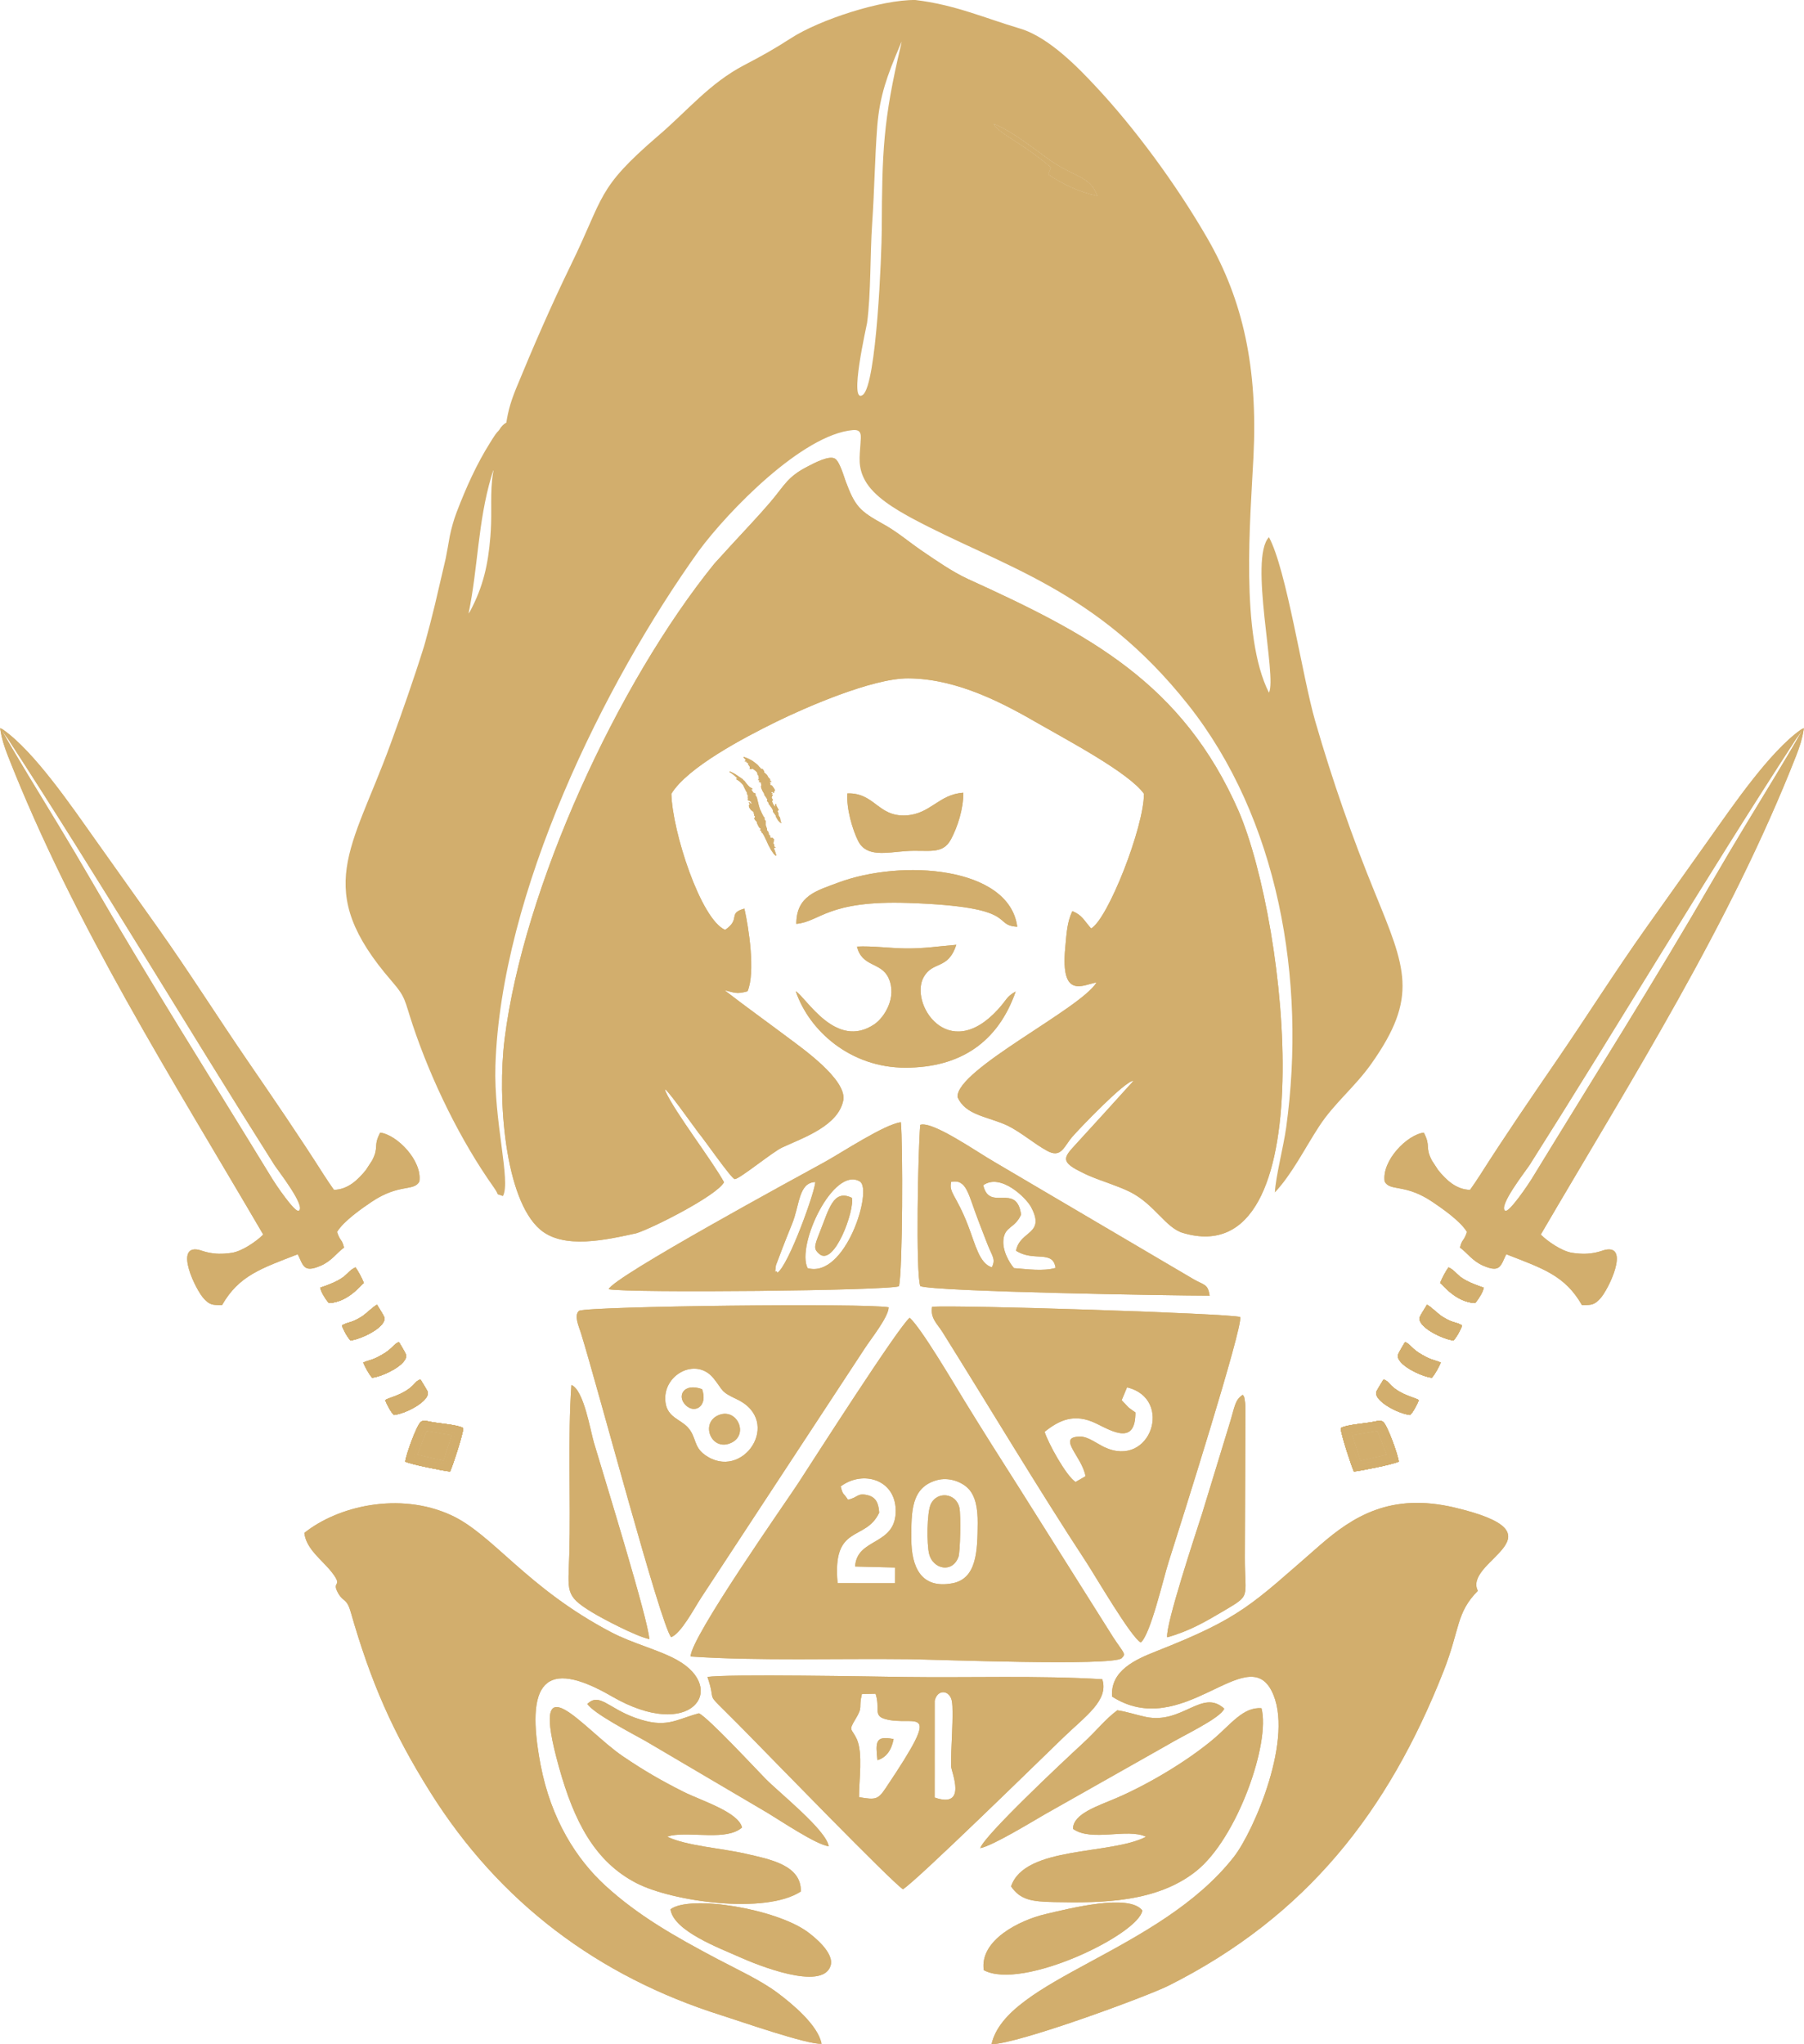 <?xml version="1.0" encoding="UTF-8"?>
<!DOCTYPE svg PUBLIC "-//W3C//DTD SVG 1.1//EN" "http://www.w3.org/Graphics/SVG/1.1/DTD/svg11.dtd">
<!-- Creator: CorelDRAW 2020 (64-Bit) -->
<svg xmlns="http://www.w3.org/2000/svg" xml:space="preserve" width="3.098in" height="3.511in" version="1.1" style="shape-rendering:geometricPrecision; text-rendering:geometricPrecision; image-rendering:optimizeQuality; fill-rule:evenodd; clip-rule:evenodd"
viewBox="0 0 309.762 351.142"
 xmlns:xlink="http://www.w3.org/1999/xlink"
 xmlns:xodm="http://www.corel.com/coreldraw/odm/2003">
 <defs>
  <style type="text/css">
   <![CDATA[
    .fil0 {fill:#D2AE6D}
   ]]>
  </style>
 </defs>
 <g id="Layer_x0020_1">
  <g id="_3067944180912">
   <path class="fil0" d="M125.261 132.615l0 0.044c0.121,0.003 0.075,0.035 0.15,0.074 0.069,0.035 0.107,0.026 0.164,0.083 0.018,0.018 -0.006,0.003 0.033,0.033l0.146 0.1c0.087,0.089 0.168,0.124 0.256,0.214l0.131 0.093c0.079,0.05 0.137,0.13 0.206,0.196l0.189 0.19c0.043,0.043 0.09,0.072 0.113,0.135 -0.138,-0.003 -0.059,-0.014 -0.106,-0.029 -0.059,-0.019 -0.044,-0.015 -0.118,-0.015 0,0.035 -0.006,0.072 0.006,0.106 0.014,0.044 0.028,0.05 0.069,0.065l0.343 0.215c0.004,0.003 0.01,0.006 0.014,0.008 0.125,0.074 0.651,0.594 0.714,0.694l0.433 0.907c0.003,0.006 0.006,0.011 0.007,0.017l0.135 0.222c0.003,0.006 0.004,0.011 0.007,0.015 0.026,0.057 0.044,0.097 0.104,0.119l-0.044 0.178c0.065,0.003 0.03,-0.001 0.075,0.015 0.038,0.014 -0.019,0.002 0.06,0.031l0 0.044c-0.108,0.039 0.018,0.006 -0.09,0.044l0 0.044c0.039,0.014 0.024,0.009 0.044,0.024l0.122 0.169c0.01,0.028 0.007,0.008 0.014,0.056 0.02,0.153 -0.059,0.102 -0.041,0.237 0.008,0.065 0.051,0.104 0.044,0.254 -0.007,0.129 0.015,0.083 -0.048,0.11l0 0.133 0.254 0.104c0.004,0.003 0.009,0.006 0.014,0.008l0.087 0.047c0.01,0.007 0.052,0.043 0.063,0.047 0.047,0.024 0.035,0.01 0.086,0.028l0.062 0.026c0.003,0.002 0.01,0.006 0.015,0.007 -0.003,0.006 -0.008,0.007 -0.01,0.015l-0.017 0.03c-0.006,0.015 -0.011,0.006 -0.013,0.044 0,0.038 0.006,0.028 0.013,0.044 0.002,0.006 0.004,0.011 0.007,0.015l0.043 0.071c0.05,0.067 0.063,0.003 0.065,0.137l-0.202 -0.044c-0.001,-0.004 -0.004,-0.011 -0.007,-0.017 -0.002,-0.004 -0.004,-0.01 -0.007,-0.014 -0.003,-0.007 -0.011,-0.025 -0.015,-0.029 -0.042,-0.072 -0.101,-0.094 -0.128,-0.164l-0.089 0c-0.015,0.059 0.008,0.025 -0.044,0.044l0 0.091c0.083,0.029 0.007,0 0.067,0.043 0.06,0.046 -0.017,0.015 0.067,0.046l0 0.178c-0.057,0.022 -0.081,0.063 -0.107,0.118 -0.003,0.006 -0.011,0.025 -0.014,0.03 -0.024,0.071 0.007,0.144 0.021,0.199l0.071 0.219c0.001,0.006 0.004,0.011 0.007,0.015l0.246 0.335c0.006,0.006 0.019,0.021 0.033,0.035l0.403 0.313c0.035,0.028 0.009,0.017 0.056,0.033l0 0.268c0.065,0.026 0.041,-0.018 0.047,0.109 0.003,0.1 -0.003,0.272 0.176,0.338l0 0.089c-0.051,0.021 -0.054,-0.009 -0.033,0.074 0.001,0.004 0.006,0.011 0.007,0.015l0.018 0.031c0.002,0.004 0.007,0.01 0.008,0.015 -0.083,0.03 -0.007,0 -0.067,0.044 -0.06,0.044 0.017,0.015 -0.067,0.044l0 0.135c0.054,0.022 0.067,0.072 0.108,0.136l0.114 0.154c0.067,0.064 0.141,0.171 0.225,0.201l0 0.268c0.08,0.029 0.08,0.094 0.104,0.163l0.036 0.076c0.003,0.004 0.006,0.01 0.008,0.014 0.003,0.006 0.004,0.011 0.007,0.015l0.119 0.239c0.003,0.004 0.006,0.01 0.007,0.015l0.046 0.087c0.044,0.065 0.071,0.042 0.074,0.15 0.113,0.003 0.124,0.097 0.224,0.135l0 0.179c-0.061,0.024 -0.028,0.064 -0.089,0.089l0 0.044c0.196,0.004 -0.017,0.04 0.178,0.044 0.004,0.128 0.013,0.06 0.029,0.107l0.039 0.118c0.039,0.091 0.064,0.05 0.067,0.178 0.06,0.001 0.031,-0.006 0.075,0.014 0.009,0.004 0.019,0.011 0.028,0.017 0.006,0.004 0.018,0.018 0.024,0.022l0.113 0.2c0.003,0.004 0.007,0.008 0.01,0.013l0.08 0.121c0.002,0.006 0.004,0.011 0.007,0.015 0.001,0.006 0.004,0.011 0.007,0.015l0.097 0.194 0.014 0.029 0.135 0.268c0.09,0.182 0.003,0.061 0.147,0.3l0.174 0.385c0.003,0.007 0.011,0.025 0.014,0.032l0.164 0.372c0.003,0.004 0.006,0.01 0.009,0.014 0.001,0.006 0.004,0.011 0.007,0.015l0.022 0.044c0.003,0.006 0.006,0.011 0.008,0.015 0.001,0.004 0.004,0.009 0.007,0.015l0.015 0.029 0.014 0.031c0.003,0.004 0.006,0.01 0.008,0.014l0.037 0.075c0.002,0.004 0.004,0.01 0.007,0.015l0.139 0.24c0.003,0.004 0.007,0.01 0.01,0.014 0.003,0.003 0.006,0.01 0.008,0.013l0.178 0.36c0.042,0.082 0.111,0.126 0.15,0.207l0.276 0.418c0.071,0.113 0.201,0.211 0.297,0.306 0.047,0.044 0.068,0.054 0.089,0.111l0.044 0c0.025,-0.068 0.054,-0.083 0.047,-0.178l-0.204 -0.625c-0.033,-0.082 -0.02,-0.135 -0.076,-0.214 -0.047,-0.067 0.022,0.05 -0.018,-0.028l-0.033 -0.1c-0.015,-0.042 -0.039,-0.072 -0.03,-0.128 0.018,-0.108 -0.024,-0.04 0.047,-0.068 0.029,-0.071 -0.028,-0.046 0.224,-0.046 -0.028,-0.076 -0.102,-0.106 -0.189,-0.168 -0.086,-0.063 0.015,-0.021 -0.079,-0.054l0.044 -0.314 -0.118 -0.104c-0.033,-0.074 0.011,-0.091 -0.061,-0.12l0 -0.089c0.064,-0.025 0.026,0 0.044,-0.068l0.049 -0.201c-0.003,-0.132 0.001,-0.068 -0.047,-0.089l0 -0.044c0.107,-0.039 -0.018,-0.006 0.089,-0.044l0 -0.133c-0.011,-0.004 -0.068,-0.018 -0.126,-0.12l-0.043 -0.069c-0.062,-0.087 -0.019,0.015 -0.054,-0.081l-0.224 0c-0.024,0.06 0.014,0.029 -0.033,0.028 -0.074,-0.003 -0.129,-0.094 -0.19,-0.117l0 -0.313c-0.086,-0.032 0.001,0 -0.06,-0.029 -0.017,-0.008 -0.042,-0.02 -0.06,-0.031l-0.122 -0.147c-0.025,-0.065 0.039,-0.113 -0.01,-0.211l-0.129 -0.296c-0.001,-0.003 -0.042,-0.047 -0.043,-0.047 -0.003,-0.004 -0.007,-0.009 -0.011,-0.013l-0.102 -0.076 0 -0.313c-0.065,-0.026 -0.018,-0.068 -0.106,-0.253l-0.072 -0.218c-0.032,-0.08 0.041,-0.03 -0.046,-0.065l0 -0.85c-0.053,-0.001 -0.033,0.009 -0.076,-0.014 -0.05,-0.025 -0.058,-0.072 -0.08,-0.119 -0.003,-0.004 -0.006,-0.011 -0.007,-0.015 -0.05,-0.099 -0.085,-0.199 -0.052,-0.313 0.025,-0.089 -0.003,0.032 0.036,-0.075 -0.087,-0.032 -0.044,-0.043 -0.135,-0.044 -0.002,-0.111 -0.026,-0.082 -0.072,-0.152l-0.101 -0.167c-0.01,-0.028 -0.007,-0.035 -0.019,-0.07l-0.11 -0.18c-0.002,-0.006 -0.004,-0.011 -0.006,-0.017l-0.146 -0.324c-0.003,-0.004 -0.006,-0.011 -0.008,-0.015l-0.089 -0.224c-0.035,-0.053 -0.083,-0.102 -0.104,-0.164 -0.033,-0.103 -0.022,-0.128 -0.075,-0.239l-0.024 -0.064c-0.009,-0.028 -0.015,-0.047 -0.022,-0.068l-0.078 -0.281c-0.001,-0.006 -0.004,-0.011 -0.006,-0.017l-0.024 -0.065c-0.001,-0.007 -0.003,-0.013 -0.004,-0.018 -0.002,-0.007 -0.002,-0.013 -0.003,-0.019 -0.007,-0.038 -0.003,-0.036 -0.014,-0.076 -0.001,-0.006 -0.003,-0.011 -0.006,-0.017l-0.165 -0.661c-0.022,-0.163 -0.017,0.022 -0.039,-0.139l-0.081 -0.367c-0.003,-0.007 -0.008,-0.029 -0.011,-0.035 -0.024,-0.075 -0.068,-0.11 -0.106,-0.185l-0.178 -0.314c-0.032,-0.063 0.002,0.029 -0.031,-0.059 0.091,0.003 0.047,0.012 0.135,0.044 -0.002,-0.059 0.006,-0.029 -0.015,-0.074 -0.008,-0.017 -0.042,-0.05 -0.052,-0.059l-0.058 -0.076c-0.013,-0.033 -0.008,-0.021 -0.01,-0.058l-0.178 0c-0.042,-0.102 0.015,0 -0.074,-0.061 -0.036,-0.024 -0.061,-0.041 -0.082,-0.074l-0.336 -0.535 0.268 0c-0.029,-0.08 -0.081,-0.104 -0.119,-0.128l-0.12 -0.081c-0.017,-0.011 -0.042,-0.024 -0.06,-0.032 -0.293,-0.146 -0.243,-0.144 -0.507,-0.408l-0.287 -0.338c-0.004,-0.004 -0.007,-0.009 -0.01,-0.014l-0.263 -0.342c-0.004,-0.004 -0.042,-0.043 -0.043,-0.046 -0.003,-0.004 -0.006,-0.01 -0.008,-0.014 -0.002,-0.004 -0.004,-0.011 -0.006,-0.017 -0.011,-0.033 -0.009,-0.019 -0.01,-0.058l-0.133 0 -0.022 -0.089c-0.002,-0.003 -0.047,-0.05 -0.056,-0.057 -0.049,-0.047 -0.081,-0.079 -0.124,-0.122l-1.291 -0.878c-0.051,-0.025 -0.037,-0.006 -0.086,-0.025l-0.106 -0.074c-0.001,0 -0.044,-0.022 -0.044,-0.022 -0.006,-0.003 -0.025,-0.011 -0.031,-0.015l-0.283 -0.14c-0.017,-0.01 -0.032,-0.017 -0.044,-0.022l-0.075 -0.037c-0.156,-0.075 0.05,0.031 -0.046,-0.021 -0.086,-0.047 -0.039,0.022 -0.072,-0.061l-0.09 0c-0.003,0.132 0.017,0.067 -0.044,0.089l0.001 0.013z"/>
   <path class="fil0" d="M125.261 132.615l0 0.044c0.121,0.003 0.075,0.035 0.15,0.074 0.069,0.035 0.107,0.026 0.164,0.083 0.018,0.018 -0.006,0.003 0.033,0.033l0.146 0.1c0.087,0.089 0.168,0.124 0.256,0.214l0.131 0.093c0.079,0.05 0.137,0.13 0.206,0.196l0.189 0.19c0.043,0.043 0.09,0.072 0.113,0.135 -0.138,-0.003 -0.059,-0.014 -0.106,-0.029 -0.059,-0.019 -0.044,-0.015 -0.118,-0.015 0,0.035 -0.006,0.072 0.006,0.106 0.014,0.044 0.028,0.05 0.069,0.065l0.343 0.215c0.004,0.003 0.01,0.006 0.014,0.008 0.125,0.074 0.651,0.594 0.714,0.694l0.433 0.907c0.003,0.006 0.006,0.011 0.007,0.017l0.135 0.222c0.003,0.006 0.004,0.011 0.007,0.015 0.026,0.057 0.044,0.097 0.104,0.119l-0.044 0.178c0.065,0.003 0.03,-0.001 0.075,0.015 0.038,0.014 -0.019,0.002 0.06,0.031l0 0.044c-0.108,0.039 0.018,0.006 -0.09,0.044l0 0.044c0.039,0.014 0.024,0.009 0.044,0.024l0.122 0.169c0.01,0.028 0.007,0.008 0.014,0.056 0.02,0.153 -0.059,0.102 -0.041,0.237 0.008,0.065 0.051,0.104 0.044,0.254 -0.007,0.129 0.015,0.083 -0.048,0.11l0 0.133 0.254 0.104c0.004,0.003 0.009,0.006 0.014,0.008l0.087 0.047c0.01,0.007 0.052,0.043 0.063,0.047 0.047,0.024 0.035,0.01 0.086,0.028l0.062 0.026c0.003,0.002 0.01,0.006 0.015,0.007 -0.003,0.006 -0.008,0.007 -0.01,0.015l-0.017 0.03c-0.006,0.015 -0.011,0.006 -0.013,0.044 0,0.038 0.006,0.028 0.013,0.044 0.002,0.006 0.004,0.011 0.007,0.015l0.043 0.071c0.05,0.067 0.063,0.003 0.065,0.137l-0.202 -0.044c-0.001,-0.004 -0.004,-0.011 -0.007,-0.017 -0.002,-0.004 -0.004,-0.01 -0.007,-0.014 -0.003,-0.007 -0.011,-0.025 -0.015,-0.029 -0.042,-0.072 -0.101,-0.094 -0.128,-0.164l-0.089 0c-0.015,0.059 0.008,0.025 -0.044,0.044l0 0.091c0.083,0.029 0.007,0 0.067,0.043 0.06,0.046 -0.017,0.015 0.067,0.046l0 0.178c-0.057,0.022 -0.081,0.063 -0.107,0.118 -0.003,0.006 -0.011,0.025 -0.014,0.03 -0.024,0.071 0.007,0.144 0.021,0.199l0.071 0.219c0.001,0.006 0.004,0.011 0.007,0.015l0.246 0.335c0.006,0.006 0.019,0.021 0.033,0.035l0.403 0.313c0.035,0.028 0.009,0.017 0.056,0.033l0 0.268c0.065,0.026 0.041,-0.018 0.047,0.109 0.003,0.1 -0.003,0.272 0.176,0.338l0 0.089c-0.051,0.021 -0.054,-0.009 -0.033,0.074 0.001,0.004 0.006,0.011 0.007,0.015l0.018 0.031c0.002,0.004 0.007,0.01 0.008,0.015 -0.083,0.03 -0.007,0 -0.067,0.044 -0.06,0.044 0.017,0.015 -0.067,0.044l0 0.135c0.054,0.022 0.067,0.072 0.108,0.136l0.114 0.154c0.067,0.064 0.141,0.171 0.225,0.201l0 0.268c0.08,0.029 0.08,0.094 0.104,0.163l0.036 0.076c0.003,0.004 0.006,0.01 0.008,0.014 0.003,0.006 0.004,0.011 0.007,0.015l0.119 0.239c0.003,0.004 0.006,0.01 0.007,0.015l0.046 0.087c0.044,0.065 0.071,0.042 0.074,0.15 0.113,0.003 0.124,0.097 0.224,0.135l0 0.179c-0.061,0.024 -0.028,0.064 -0.089,0.089l0 0.044c0.196,0.004 -0.017,0.04 0.178,0.044 0.004,0.128 0.013,0.06 0.029,0.107l0.039 0.118c0.039,0.091 0.064,0.05 0.067,0.178 0.06,0.001 0.031,-0.006 0.075,0.014 0.009,0.004 0.019,0.011 0.028,0.017 0.006,0.004 0.018,0.018 0.024,0.022l0.113 0.2c0.003,0.004 0.007,0.008 0.01,0.013l0.08 0.121c0.002,0.006 0.004,0.011 0.007,0.015 0.001,0.006 0.004,0.011 0.007,0.015l0.097 0.194 0.014 0.029 0.135 0.268c0.09,0.182 0.003,0.061 0.147,0.3l0.174 0.385c0.003,0.007 0.011,0.025 0.014,0.032l0.164 0.372c0.003,0.004 0.006,0.01 0.009,0.014 0.001,0.006 0.004,0.011 0.007,0.015l0.022 0.044c0.003,0.006 0.006,0.011 0.008,0.015 0.001,0.004 0.004,0.009 0.007,0.015l0.015 0.029 0.014 0.031c0.003,0.004 0.006,0.01 0.008,0.014l0.037 0.075c0.002,0.004 0.004,0.01 0.007,0.015l0.139 0.24c0.003,0.004 0.007,0.01 0.01,0.014 0.003,0.003 0.006,0.01 0.008,0.013l0.178 0.36c0.042,0.082 0.111,0.126 0.15,0.207l0.276 0.418c0.071,0.113 0.201,0.211 0.297,0.306 0.047,0.044 0.068,0.054 0.089,0.111l0.044 0c0.025,-0.068 0.054,-0.083 0.047,-0.178l-0.204 -0.625c-0.033,-0.082 -0.02,-0.135 -0.076,-0.214 -0.047,-0.067 0.022,0.05 -0.018,-0.028l-0.033 -0.1c-0.015,-0.042 -0.039,-0.072 -0.03,-0.128 0.018,-0.108 -0.024,-0.04 0.047,-0.068 0.029,-0.071 -0.028,-0.046 0.224,-0.046 -0.028,-0.076 -0.102,-0.106 -0.189,-0.168 -0.086,-0.063 0.015,-0.021 -0.079,-0.054l0.044 -0.314 -0.118 -0.104c-0.033,-0.074 0.011,-0.091 -0.061,-0.12l0 -0.089c0.064,-0.025 0.026,0 0.044,-0.068l0.049 -0.201c-0.003,-0.132 0.001,-0.068 -0.047,-0.089l0 -0.044c0.107,-0.039 -0.018,-0.006 0.089,-0.044l0 -0.133c-0.011,-0.004 -0.068,-0.018 -0.126,-0.12l-0.043 -0.069c-0.062,-0.087 -0.019,0.015 -0.054,-0.081l-0.224 0c-0.024,0.06 0.014,0.029 -0.033,0.028 -0.074,-0.003 -0.129,-0.094 -0.19,-0.117l0 -0.313c-0.086,-0.032 0.001,0 -0.06,-0.029 -0.017,-0.008 -0.042,-0.02 -0.06,-0.031l-0.122 -0.147c-0.025,-0.065 0.039,-0.113 -0.01,-0.211l-0.129 -0.296c-0.001,-0.003 -0.042,-0.047 -0.043,-0.047 -0.003,-0.004 -0.007,-0.009 -0.011,-0.013l-0.102 -0.076 0 -0.313c-0.065,-0.026 -0.018,-0.068 -0.106,-0.253l-0.072 -0.218c-0.032,-0.08 0.041,-0.03 -0.046,-0.065l0 -0.85c-0.053,-0.001 -0.033,0.009 -0.076,-0.014 -0.05,-0.025 -0.058,-0.072 -0.08,-0.119 -0.003,-0.004 -0.006,-0.011 -0.007,-0.015 -0.05,-0.099 -0.085,-0.199 -0.052,-0.313 0.025,-0.089 -0.003,0.032 0.036,-0.075 -0.087,-0.032 -0.044,-0.043 -0.135,-0.044 -0.002,-0.111 -0.026,-0.082 -0.072,-0.152l-0.101 -0.167c-0.01,-0.028 -0.007,-0.035 -0.019,-0.07l-0.11 -0.18c-0.002,-0.006 -0.004,-0.011 -0.006,-0.017l-0.146 -0.324c-0.003,-0.004 -0.006,-0.011 -0.008,-0.015l-0.089 -0.224c-0.035,-0.053 -0.083,-0.102 -0.104,-0.164 -0.033,-0.103 -0.022,-0.128 -0.075,-0.239l-0.024 -0.064c-0.009,-0.028 -0.015,-0.047 -0.022,-0.068l-0.078 -0.281c-0.001,-0.006 -0.004,-0.011 -0.006,-0.017l-0.024 -0.065c-0.001,-0.007 -0.003,-0.013 -0.004,-0.018 -0.002,-0.007 -0.002,-0.013 -0.003,-0.019 -0.007,-0.038 -0.003,-0.036 -0.014,-0.076 -0.001,-0.006 -0.003,-0.011 -0.006,-0.017l-0.165 -0.661c-0.022,-0.163 -0.017,0.022 -0.039,-0.139l-0.081 -0.367c-0.003,-0.007 -0.008,-0.029 -0.011,-0.035 -0.024,-0.075 -0.068,-0.11 -0.106,-0.185l-0.178 -0.314c-0.032,-0.063 0.002,0.029 -0.031,-0.059 0.091,0.003 0.047,0.012 0.135,0.044 -0.002,-0.059 0.006,-0.029 -0.015,-0.074 -0.008,-0.017 -0.042,-0.05 -0.052,-0.059l-0.058 -0.076c-0.013,-0.033 -0.008,-0.021 -0.01,-0.058l-0.178 0c-0.042,-0.102 0.015,0 -0.074,-0.061 -0.036,-0.024 -0.061,-0.041 -0.082,-0.074l-0.336 -0.535 0.268 0c-0.029,-0.08 -0.081,-0.104 -0.119,-0.128l-0.12 -0.081c-0.017,-0.011 -0.042,-0.024 -0.06,-0.032 -0.293,-0.146 -0.243,-0.144 -0.507,-0.408l-0.287 -0.338c-0.004,-0.004 -0.007,-0.009 -0.01,-0.014l-0.263 -0.342c-0.004,-0.004 -0.042,-0.043 -0.043,-0.046 -0.003,-0.004 -0.006,-0.01 -0.008,-0.014 -0.002,-0.004 -0.004,-0.011 -0.006,-0.017 -0.011,-0.033 -0.009,-0.019 -0.01,-0.058l-0.133 0 -0.022 -0.089c-0.002,-0.003 -0.047,-0.05 -0.056,-0.057 -0.049,-0.047 -0.081,-0.079 -0.124,-0.122l-1.291 -0.878c-0.051,-0.025 -0.037,-0.006 -0.086,-0.025l-0.106 -0.074c-0.001,0 -0.044,-0.022 -0.044,-0.022 -0.006,-0.003 -0.025,-0.011 -0.031,-0.015l-0.283 -0.14c-0.017,-0.01 -0.032,-0.017 -0.044,-0.022l-0.075 -0.037c-0.156,-0.075 0.05,0.031 -0.046,-0.021 -0.086,-0.047 -0.039,0.022 -0.072,-0.061l-0.09 0c-0.003,0.132 0.017,0.067 -0.044,0.089l0.001 0.013z"/>
   <path class="fil0" d="M128.743 131.904l-0.044 0.179c0.072,0.001 0.378,0.125 0.447,-0.044l0.133 0c0.004,0.01 0.009,0.058 0.106,0.118l0.222 0.157c0.104,0.061 0.358,0.322 0.406,0.422 0.052,0.113 0.006,0.148 0.056,0.301 0.02,0.06 0.017,0.044 0.017,0.118l0.133 0c0,0.043 -0.004,0.089 0.004,0.131 0.028,0.131 0.008,-0.033 0.036,0.097 0.02,0.093 -0.012,0.153 0.021,0.25 0.006,0.015 0.093,0.097 -0.05,0.226 -0.051,0.047 -0.056,0.054 -0.056,0.146l0.224 0 0 0.179c-0.107,0.039 0.018,0.006 -0.09,0.044l0 0.089c0.042,0.002 0.029,0.003 0.057,0.01l0.228 0.087c0.004,0.002 0.01,0.004 0.014,0.007l0.149 0.119c-0.107,0.039 0.018,0.006 -0.089,0.044l0 0.135c0.067,0.026 0.032,-0.048 0.049,0.087l-0.02 0.165c-0.047,0.139 -0.01,0.272 0.021,0.413l0.167 0.392c0.004,0.009 0.01,0.021 0.014,0.03 0.003,0.004 0.006,0.01 0.008,0.015l0.029 0.06c0.003,0.004 0.006,0.01 0.007,0.014l0.136 0.224c0.002,0.004 0.004,0.01 0.007,0.015l0.014 0.031c0.002,0.004 0.004,0.009 0.007,0.015l0.033 0.057c0.001,0.004 0.007,0.008 0.009,0.013 0.008,0.011 0.028,0.036 0.029,0.037 0.029,0.042 0.024,0.067 0.07,0.086l-0.044 0.178c0.053,0.02 0.09,0.058 0.119,0.106l0.25 0.375c0.037,0.04 0.002,-0.015 0.044,0.044 0.054,0.072 0.074,0.243 0.168,0.28l0 0.044c-0.108,0.039 0.018,0.006 -0.09,0.044l0 0.179 0.215 0.165 0.05 0.218c0.015,0.085 0.032,0.118 0.104,0.186 0.036,0.035 0.01,0.001 0.044,0.046l0.175 0.249c0.021,0.035 0,0.008 0.026,0.041l0.153 0.182c0.003,0.004 0.006,0.009 0.008,0.014 0.003,0.004 0.007,0.009 0.009,0.014l0.183 0.329c0.115,0.224 -0.003,0.331 0.147,0.502 0.022,0.025 0.021,0.019 0.046,0.043l0.309 0.429c0.003,0.006 0.003,0.013 0.006,0.018l0.042 0.137c0.009,0.054 0.001,0.041 0.018,0.093 0.002,0.007 0.01,0.026 0.013,0.033l0.296 0.508c0.106,0.133 0.022,0.092 0.357,0.403l0.108 0.07c0.063,0.042 0.039,0.015 0.06,0.075l0.044 0c0.017,-0.058 -0.008,-0.025 0.046,-0.044l-0.075 -0.194c-0.152,-0.415 -0.082,-0.432 -0.12,-0.552 -0.043,-0.132 -0.024,-0.144 -0.053,-0.193 -0.001,-0.003 -0.039,-0.042 -0.043,-0.046l-0.093 -0.13c-0.003,-0.004 -0.007,-0.008 -0.01,-0.013 -0.069,-0.092 -0.033,-0.065 -0.065,-0.181 -0.001,-0.006 -0.004,-0.011 -0.006,-0.017 -0.028,-0.087 -0.015,-0.144 -0.033,-0.236l-0.082 -0.319c-0.026,-0.047 -0.04,-0.068 -0.092,-0.087l0 -0.044c0.053,-0.02 0.076,-0.053 0.111,-0.089 0.046,-0.047 0.054,-0.069 0.112,-0.09l0 -0.089c-0.074,-0.026 -0.094,-0.096 -0.119,-0.15 -0.008,-0.017 -0.019,-0.042 -0.031,-0.058l-0.171 -0.299c-0.003,-0.004 -0.006,-0.009 -0.007,-0.015 -0.003,-0.004 -0.006,-0.009 -0.008,-0.014 -0.002,-0.006 -0.006,-0.01 -0.007,-0.015l-0.142 -0.418c-0.001,-0.003 -0.006,-0.009 -0.007,-0.014l-0.046 0c-0.001,0.004 -0.007,0.006 -0.007,0.014 -0.002,0.007 -0.007,0.011 -0.009,0.014 -0.062,0.133 -0.029,0.361 -0.029,0.508 -0.098,-0.036 -0.071,-0.085 -0.133,-0.157 -0.039,-0.044 -0.011,0.002 -0.056,-0.056l-0.197 -0.296c-0.024,-0.046 -0.01,-0.033 -0.026,-0.085l-0.018 -0.049c-0.039,-0.085 -0.092,-0.136 -0.103,-0.232 -0.009,-0.075 0.019,-0.128 -0.047,-0.154l0 -0.046c0.141,-0.003 0.178,-0.044 0.178,-0.178l-0.178 0c0.024,-0.059 -0.046,-0.041 0.089,-0.044l0 -0.091c-0.108,-0.039 -0.158,-0.178 -0.119,-0.297 0.002,-0.007 0.011,-0.025 0.013,-0.032l0.046 -0.135c0.003,-0.006 0.011,-0.024 0.014,-0.029 0.033,-0.063 0.038,-0.068 0.092,-0.087l0 -0.135 -0.093 -0.04c-0.007,-0.001 -0.013,-0.003 -0.018,-0.004l-0.113 -0.089c0.197,-0.004 -0.017,-0.041 0.179,-0.044l0 -0.09c-0.074,-0.026 -0.08,-0.044 -0.179,-0.044l0 -0.089 0.224 -0.09c0.002,0.061 -0.006,0.03 0.015,0.075l0.074 0.082c0.044,0.026 0.085,0.022 0.135,0.022 -0.003,-0.136 -0.039,-0.071 -0.018,-0.152l0.015 -0.05c0.013,-0.037 -0.001,-0.01 0.018,-0.051l0.119 -0.106 0 -0.178c-0.056,-0.022 -0.037,-0.087 -0.098,-0.169l-0.043 -0.068c-0.003,-0.006 -0.006,-0.011 -0.009,-0.015l-0.289 -0.404c-0.081,-0.121 -0.12,-0.078 -0.253,-0.104 -0.07,-0.014 -0.044,0.017 -0.068,-0.044l-0.046 -0.268c0.109,-0.039 -0.017,-0.006 0.091,-0.044l0 -0.044c-0.065,-0.001 -0.029,0.002 -0.075,-0.015 -0.037,-0.012 0.02,-0.001 -0.06,-0.029l0 -0.09c0.063,-0.024 0.02,-0.036 0,-0.089 0.02,0 0.047,-0.001 0.065,0.002 0.096,0.015 0.047,0.012 0.07,0.021l0.133 0.022 0 -0.089c-0.076,-0.028 -0.133,-0.101 -0.224,-0.135l0 -0.268c-0.078,-0.028 -0.194,-0.154 -0.243,-0.225l-0.143 -0.193c-0.054,-0.111 -0.047,-0.165 -0.139,-0.264 -0.008,-0.008 -0.028,-0.033 -0.031,-0.036 -0.003,-0.004 -0.006,-0.009 -0.008,-0.014l-0.263 -0.251c-0.072,-0.075 -0.108,-0.102 -0.201,-0.135 0.003,-0.006 0.008,-0.018 0.01,-0.014 0.006,0.014 0.035,-0.063 0.009,-0.136l-0.035 -0.101c-0.006,-0.008 -0.052,-0.065 -0.058,-0.076l-0.044 -0.089c-0.003,-0.007 -0.011,-0.025 -0.015,-0.031l-0.024 -0.041c-0.017,-0.024 -0.039,-0.041 -0.056,-0.059 -0.054,-0.057 -0.031,-0.011 -0.056,-0.078l-0.268 0 -0.029 -0.061c-0.065,-0.133 -0.187,-0.207 -0.285,-0.318 -0.106,-0.124 -0.029,-0.074 -0.256,-0.303 -0.014,-0.014 -0.025,-0.025 -0.033,-0.033 -0.028,-0.028 -0.018,-0.022 -0.044,-0.046 -0.007,-0.006 -0.028,-0.021 -0.039,-0.028l-0.491 -0.382c-0.003,-0.003 -0.01,-0.004 -0.014,-0.007l-0.268 -0.201c-0.003,-0.003 -0.043,-0.022 -0.044,-0.022l-0.314 -0.179c-0.004,-0.001 -0.009,-0.004 -0.015,-0.007 -0.004,-0.002 -0.009,-0.006 -0.014,-0.007l-0.383 -0.2c-0.006,-0.002 -0.011,-0.003 -0.017,-0.006 -0.006,-0.002 -0.011,-0.003 -0.017,-0.006l-0.496 -0.197c-0.106,-0.036 -0.114,-0.054 -0.236,-0.054 0,0.129 0.04,0.153 0.124,0.235 0.064,0.063 0.106,0.138 0.19,0.168l0 0.224c-0.065,0.026 -0.087,0.079 -0.09,0.179 0.151,-0.056 0.125,-0.046 0.314,-0.046 -0.018,0.051 -0.037,0.071 -0.09,0.09l0.403 0.313c-0.061,0.025 -0.028,0.064 -0.089,0.089l0 0.046c0.076,0.028 0.008,-0.007 0.067,0.043l0.186 0.239c0.003,0.004 0.006,0.01 0.008,0.015l0.024 0.043c0.036,0.076 0.028,0.148 0.028,0.24l0.002 0zm0 0c0.054,0.014 0.03,-0.01 0.044,0.044 -0.059,-0.015 -0.025,0.008 -0.044,-0.044zm4.38 6.706c0.054,0.014 0.031,-0.01 0.044,0.044 -0.057,-0.015 -0.024,0.008 -0.044,-0.044z"/>
   <path class="fil0" d="M128.743 131.904l-0.044 0.179c0.072,0.001 0.378,0.125 0.447,-0.044l0.133 0c0.004,0.01 0.009,0.058 0.106,0.118l0.222 0.157c0.104,0.061 0.358,0.322 0.406,0.422 0.052,0.113 0.006,0.148 0.056,0.301 0.02,0.06 0.017,0.044 0.017,0.118l0.133 0c0,0.043 -0.004,0.089 0.004,0.131 0.028,0.131 0.008,-0.033 0.036,0.097 0.02,0.093 -0.012,0.153 0.021,0.25 0.006,0.015 0.093,0.097 -0.05,0.226 -0.051,0.047 -0.056,0.054 -0.056,0.146l0.224 0 0 0.179c-0.107,0.039 0.018,0.006 -0.09,0.044l0 0.089c0.042,0.002 0.029,0.003 0.057,0.01l0.228 0.087c0.004,0.002 0.01,0.004 0.014,0.007l0.149 0.119c-0.107,0.039 0.018,0.006 -0.089,0.044l0 0.135c0.067,0.026 0.032,-0.048 0.049,0.087l-0.02 0.165c-0.047,0.139 -0.01,0.272 0.021,0.413l0.167 0.392c0.004,0.009 0.01,0.021 0.014,0.03 0.003,0.004 0.006,0.01 0.008,0.015l0.029 0.06c0.003,0.004 0.006,0.01 0.007,0.014l0.136 0.224c0.002,0.004 0.004,0.01 0.007,0.015l0.014 0.031c0.002,0.004 0.004,0.009 0.007,0.015l0.033 0.057c0.001,0.004 0.007,0.008 0.009,0.013 0.008,0.011 0.028,0.036 0.029,0.037 0.029,0.042 0.024,0.067 0.07,0.086l-0.044 0.178c0.053,0.02 0.09,0.058 0.119,0.106l0.25 0.375c0.037,0.04 0.002,-0.015 0.044,0.044 0.054,0.072 0.074,0.243 0.168,0.28l0 0.044c-0.108,0.039 0.018,0.006 -0.09,0.044l0 0.179 0.215 0.165 0.05 0.218c0.015,0.085 0.032,0.118 0.104,0.186 0.036,0.035 0.01,0.001 0.044,0.046l0.175 0.249c0.021,0.035 0,0.008 0.026,0.041l0.153 0.182c0.003,0.004 0.006,0.009 0.008,0.014 0.003,0.004 0.007,0.009 0.009,0.014l0.183 0.329c0.115,0.224 -0.003,0.331 0.147,0.502 0.022,0.025 0.021,0.019 0.046,0.043l0.309 0.429c0.003,0.006 0.003,0.013 0.006,0.018l0.042 0.137c0.009,0.054 0.001,0.041 0.018,0.093 0.002,0.007 0.01,0.026 0.013,0.033l0.296 0.508c0.106,0.133 0.022,0.092 0.357,0.403l0.108 0.07c0.063,0.042 0.039,0.015 0.06,0.075l0.044 0c0.017,-0.058 -0.008,-0.025 0.046,-0.044l-0.075 -0.194c-0.152,-0.415 -0.082,-0.432 -0.12,-0.552 -0.043,-0.132 -0.024,-0.144 -0.053,-0.193 -0.001,-0.003 -0.039,-0.042 -0.043,-0.046l-0.093 -0.13c-0.003,-0.004 -0.007,-0.008 -0.01,-0.013 -0.069,-0.092 -0.033,-0.065 -0.065,-0.181 -0.001,-0.006 -0.004,-0.011 -0.006,-0.017 -0.028,-0.087 -0.015,-0.144 -0.033,-0.236l-0.082 -0.319c-0.026,-0.047 -0.04,-0.068 -0.092,-0.087l0 -0.044c0.053,-0.02 0.076,-0.053 0.111,-0.089 0.046,-0.047 0.054,-0.069 0.112,-0.09l0 -0.089c-0.074,-0.026 -0.094,-0.096 -0.119,-0.15 -0.008,-0.017 -0.019,-0.042 -0.031,-0.058l-0.171 -0.299c-0.003,-0.004 -0.006,-0.009 -0.007,-0.015 -0.003,-0.004 -0.006,-0.009 -0.008,-0.014 -0.002,-0.006 -0.006,-0.01 -0.007,-0.015l-0.142 -0.418c-0.001,-0.003 -0.006,-0.009 -0.007,-0.014l-0.046 0c-0.001,0.004 -0.007,0.006 -0.007,0.014 -0.002,0.007 -0.007,0.011 -0.009,0.014 -0.062,0.133 -0.029,0.361 -0.029,0.508 -0.098,-0.036 -0.071,-0.085 -0.133,-0.157 -0.039,-0.044 -0.011,0.002 -0.056,-0.056l-0.197 -0.296c-0.024,-0.046 -0.01,-0.033 -0.026,-0.085l-0.018 -0.049c-0.039,-0.085 -0.092,-0.136 -0.103,-0.232 -0.009,-0.075 0.019,-0.128 -0.047,-0.154l0 -0.046c0.141,-0.003 0.178,-0.044 0.178,-0.178l-0.178 0c0.024,-0.059 -0.046,-0.041 0.089,-0.044l0 -0.091c-0.108,-0.039 -0.158,-0.178 -0.119,-0.297 0.002,-0.007 0.011,-0.025 0.013,-0.032l0.046 -0.135c0.003,-0.006 0.011,-0.024 0.014,-0.029 0.033,-0.063 0.038,-0.068 0.092,-0.087l0 -0.135 -0.093 -0.04c-0.007,-0.001 -0.013,-0.003 -0.018,-0.004l-0.113 -0.089c0.197,-0.004 -0.017,-0.041 0.179,-0.044l0 -0.09c-0.074,-0.026 -0.08,-0.044 -0.179,-0.044l0 -0.089 0.224 -0.09c0.002,0.061 -0.006,0.03 0.015,0.075l0.074 0.082c0.044,0.026 0.085,0.022 0.135,0.022 -0.003,-0.136 -0.039,-0.071 -0.018,-0.152l0.015 -0.05c0.013,-0.037 -0.001,-0.01 0.018,-0.051l0.119 -0.106 0 -0.178c-0.056,-0.022 -0.037,-0.087 -0.098,-0.169l-0.043 -0.068c-0.003,-0.006 -0.006,-0.011 -0.009,-0.015l-0.289 -0.404c-0.081,-0.121 -0.12,-0.078 -0.253,-0.104 -0.07,-0.014 -0.044,0.017 -0.068,-0.044l-0.046 -0.268c0.109,-0.039 -0.017,-0.006 0.091,-0.044l0 -0.044c-0.065,-0.001 -0.029,0.002 -0.075,-0.015 -0.037,-0.012 0.02,-0.001 -0.06,-0.029l0 -0.09c0.063,-0.024 0.02,-0.036 0,-0.089 0.02,0 0.047,-0.001 0.065,0.002 0.096,0.015 0.047,0.012 0.07,0.021l0.133 0.022 0 -0.089c-0.076,-0.028 -0.133,-0.101 -0.224,-0.135l0 -0.268c-0.078,-0.028 -0.194,-0.154 -0.243,-0.225l-0.143 -0.193c-0.054,-0.111 -0.047,-0.165 -0.139,-0.264 -0.008,-0.008 -0.028,-0.033 -0.031,-0.036 -0.003,-0.004 -0.006,-0.009 -0.008,-0.014l-0.263 -0.251c-0.072,-0.075 -0.108,-0.102 -0.201,-0.135 0.003,-0.006 0.008,-0.018 0.01,-0.014 0.006,0.014 0.035,-0.063 0.009,-0.136l-0.035 -0.101c-0.006,-0.008 -0.052,-0.065 -0.058,-0.076l-0.044 -0.089c-0.003,-0.007 -0.011,-0.025 -0.015,-0.031l-0.024 -0.041c-0.017,-0.024 -0.039,-0.041 -0.056,-0.059 -0.054,-0.057 -0.031,-0.011 -0.056,-0.078l-0.268 0 -0.029 -0.061c-0.065,-0.133 -0.187,-0.207 -0.285,-0.318 -0.106,-0.124 -0.029,-0.074 -0.256,-0.303 -0.014,-0.014 -0.025,-0.025 -0.033,-0.033 -0.028,-0.028 -0.018,-0.022 -0.044,-0.046 -0.007,-0.006 -0.028,-0.021 -0.039,-0.028l-0.491 -0.382c-0.003,-0.003 -0.01,-0.004 -0.014,-0.007l-0.268 -0.201c-0.003,-0.003 -0.043,-0.022 -0.044,-0.022l-0.314 -0.179c-0.004,-0.001 -0.009,-0.004 -0.015,-0.007 -0.004,-0.002 -0.009,-0.006 -0.014,-0.007l-0.383 -0.2c-0.006,-0.002 -0.011,-0.003 -0.017,-0.006 -0.006,-0.002 -0.011,-0.003 -0.017,-0.006l-0.496 -0.197c-0.106,-0.036 -0.114,-0.054 -0.236,-0.054 0,0.129 0.04,0.153 0.124,0.235 0.064,0.063 0.106,0.138 0.19,0.168l0 0.224c-0.065,0.026 -0.087,0.079 -0.09,0.179 0.151,-0.056 0.125,-0.046 0.314,-0.046 -0.018,0.051 -0.037,0.071 -0.09,0.09l0.403 0.313c-0.061,0.025 -0.028,0.064 -0.089,0.089l0 0.046c0.076,0.028 0.008,-0.007 0.067,0.043l0.186 0.239c0.003,0.004 0.006,0.01 0.008,0.015l0.024 0.043c0.036,0.076 0.028,0.148 0.028,0.24l0.002 0zm0 0c0.054,0.014 0.03,-0.01 0.044,0.044 -0.059,-0.015 -0.025,0.008 -0.044,-0.044zm4.38 6.706c0.054,0.014 0.031,-0.01 0.044,0.044 -0.057,-0.015 -0.024,0.008 -0.044,-0.044z"/>
   <path class="fil0" d="M72.945 110.478l-0.181 0.624c-1.783,5.698 -3.771,11.336 -5.733,16.714 -6.644,18.214 -13.468,24.926 0.176,40.683 2.512,2.901 2.183,3.228 3.643,7.589 3.207,9.586 8.178,19.775 13.903,27.858 1.219,1.722 0.083,0.933 1.589,1.514 1.396,-2.55 -1.6,-12.883 -1.292,-22.428 0.953,-29.667 18.631,-65.629 34.96,-88.443 5.036,-6.808 17.757,-19.929 26.428,-20.711 1.629,-0.147 1.385,1.011 1.313,2.276 -0.149,2.406 -0.471,4.08 0.771,6.358 1.519,2.792 5.211,4.947 7.939,6.443 15.569,8.382 31.714,12.093 47.564,32.1 15.447,19.497 20.346,47.143 16.84,72.609 -0.447,3.248 -1.824,8.522 -1.942,11.171 3.01,-3.235 5.114,-7.544 7.614,-11.372 2.617,-4.007 6.109,-6.706 8.974,-10.765 8.107,-11.49 5.893,-16.351 0.543,-29.461 -3.835,-9.397 -7.213,-19.04 -10.194,-29.332 -2.21,-7.621 -4.94,-26.074 -7.957,-31.631 -3.486,3.692 1.432,24.029 0,26.708 -4.982,-9.833 -3.175,-30.08 -2.657,-40.551 0.75,-15.167 -1.754,-26.814 -7.911,-37.489 -5.421,-9.394 -12.618,-19.096 -19.206,-26.122 -2.662,-2.839 -7.88,-8.403 -12.99,-9.918 -6.042,-1.789 -11.121,-4.081 -17.951,-4.9 -5.822,-0.083 -16.478,3.382 -21.393,6.567 -2.876,1.861 -4.974,3.028 -7.998,4.606 -5.997,3.128 -9.8,7.902 -14.86,12.207 -10.631,9.153 -9.128,10.29 -14.968,22.219 -3.365,6.914 -6.448,14.022 -9.372,21.133 -1.141,2.842 -1.442,4.225 -1.897,7.228 -0.337,2.236 -1.163,3.896 -1.79,6.008 -0.831,3.244 -0.494,6.709 -0.606,10.03 -0.026,0.746 -0.067,1.486 -0.124,2.229 -0.391,4.754 -1.22,8.529 -3.483,12.771l-0.26 0.397c1.631,-7.921 1.585,-15.644 3.908,-23.53 0.467,-1.57 0.991,-3.024 1.56,-4.554 0.285,-0.943 1.057,-5.41 -0.911,-2.607 -0.303,0.432 -0.572,0.879 -0.849,1.326 -2.34,3.707 -4.15,7.772 -5.717,11.857 -0.524,1.353 -0.904,2.733 -1.207,4.15 -0.242,1.302 -0.439,2.585 -0.708,3.886 -0.632,2.672 -1.239,5.353 -1.872,8.024 -0.533,2.19 -1.092,4.358 -1.694,6.529l-0.001 0.001zm81.763 -102.767c-3.092,13.037 -3.241,18.419 -3.302,31.629 -0.018,4.091 -0.874,26.8 -3.265,28.497 -2.461,1.747 0.683,-11.93 0.743,-12.375 0.679,-5.076 0.501,-11.747 0.876,-17.118 0.387,-5.586 0.446,-11.154 0.874,-16.704 0.436,-5.294 1.751,-8.736 3.79,-13.568l0.396 -0.931 -0.112 0.57 -0 0zm25.77 21.033c-4.078,-3.461 -7.157,-4.974 -8.887,-6.383 -0.196,-0.163 -0.328,-0.303 -0.507,-0.475 -0.06,-0.058 -0.197,-0.119 -0.239,-0.287 -0.044,-0.174 -0.158,-0.202 -0.237,-0.303 2.657,0.918 6.843,4.169 9.189,5.882 4.66,3.403 7.306,2.908 8.611,6.453 -3.271,-0.694 -6.022,-2.082 -8.333,-3.643 -0.01,-0.059 -0.006,-0.154 -0.002,-0.175l0.406 -1.068 -0.001 -0z"/>
   <path class="fil0" d="M193.991 204.716c4.242,2.101 6.13,6.174 9.133,7.068 24.331,7.243 18.075,-52.582 9.578,-72.459 -9.642,-22.008 -25.733,-30.417 -46.5,-39.867 -2.713,-1.256 -5.493,-3.203 -7.978,-4.892 -2.341,-1.607 -4.085,-3.169 -6.639,-4.582 -3.957,-2.19 -4.788,-3.018 -6.383,-7.315 -0.325,-0.887 -1.033,-3.385 -1.822,-3.878 -1.027,-0.643 -3.727,0.844 -4.67,1.325 -3.529,1.797 -3.965,3.224 -6.421,6.113 -2.113,2.485 -4.508,4.967 -6.719,7.392 -0.97,1.064 -1.939,2.128 -2.908,3.192 -16.635,20.539 -32.783,55.65 -36.035,81.675 -1.269,10.158 0.01,27.535 6.131,32.732 4.035,3.425 11.285,1.76 16.514,0.618 2.85,-0.911 13.788,-6.447 15.041,-8.758 -1.914,-3.55 -8.446,-12.043 -10.013,-15.532 -1.074,-2.392 5.396,6.787 5.679,7.106 0.815,0.918 5.564,7.781 6.16,7.882 0.703,0.119 6.464,-4.637 8.162,-5.426 3.656,-1.7 9.765,-3.735 10.525,-8.264 0.357,-3.524 -6.932,-8.672 -9.346,-10.483 -3.546,-2.661 -7.45,-5.461 -11.074,-8.263 1.718,0.396 1.982,0.725 3.944,0.182 1.389,-3.247 0.213,-10.888 -0.537,-14.204 -2.957,0.824 -0.525,1.74 -3.307,3.65 -4.174,-1.765 -9.083,-16.875 -9.236,-23.376 2.732,-4.503 12.358,-9.586 17.986,-12.352 4.807,-2.361 16.462,-7.501 22.676,-7.474 8.633,0.038 16.77,4.535 22.378,7.765 4.911,2.831 15.552,8.435 18.125,12.06 0.009,5.728 -6.174,21.487 -9.068,23.139 -1.252,-1.396 -1.517,-2.288 -3.228,-2.983 -0.907,1.922 -0.976,3.681 -1.224,6.337 -0.825,8.865 3.041,6.32 5.382,5.914 -2.715,4.54 -24.103,14.937 -23.879,19.679 1.37,3.168 5.096,3.306 8.602,4.917 2.536,1.281 4.468,3.067 6.828,4.35 2.349,1.278 2.859,-0.733 4.172,-2.302 1.042,-1.244 9.297,-9.893 10.617,-9.736 -2.621,2.907 -7.565,8.358 -10.215,11.235 -1.662,1.804 -2.089,2.598 0.367,3.971 0.328,0.183 0.668,0.351 1.004,0.519 0.418,0.211 0.841,0.411 1.27,0.596 2.271,0.959 4.729,1.662 6.929,2.729l-0.001 -0z"/>
   <path class="fil0" d="M193.991 204.716c4.242,2.101 6.13,6.174 9.133,7.068 24.331,7.243 18.075,-52.582 9.578,-72.459 -9.642,-22.008 -25.733,-30.417 -46.5,-39.867 -2.713,-1.256 -5.493,-3.203 -7.978,-4.892 -2.341,-1.607 -4.085,-3.169 -6.639,-4.582 -3.957,-2.19 -4.788,-3.018 -6.383,-7.315 -0.325,-0.887 -1.033,-3.385 -1.822,-3.878 -1.027,-0.643 -3.727,0.844 -4.67,1.325 -3.529,1.797 -3.965,3.224 -6.421,6.113 -2.113,2.485 -4.508,4.967 -6.719,7.392 -0.97,1.064 -1.939,2.128 -2.908,3.192 -16.635,20.539 -32.783,55.65 -36.035,81.675 -1.269,10.158 0.01,27.535 6.131,32.732 4.035,3.425 11.285,1.76 16.514,0.618 2.85,-0.911 13.788,-6.447 15.041,-8.758 -1.914,-3.55 -8.446,-12.043 -10.013,-15.532 -1.074,-2.392 5.396,6.787 5.679,7.106 0.815,0.918 5.564,7.781 6.16,7.882 0.703,0.119 6.464,-4.637 8.162,-5.426 3.656,-1.7 9.765,-3.735 10.525,-8.264 0.357,-3.524 -6.932,-8.672 -9.346,-10.483 -3.546,-2.661 -7.45,-5.461 -11.074,-8.263 1.718,0.396 1.982,0.725 3.944,0.182 1.389,-3.247 0.213,-10.888 -0.537,-14.204 -2.957,0.824 -0.525,1.74 -3.307,3.65 -4.174,-1.765 -9.083,-16.875 -9.236,-23.376 2.732,-4.503 12.358,-9.586 17.986,-12.352 4.807,-2.361 16.462,-7.501 22.676,-7.474 8.633,0.038 16.77,4.535 22.378,7.765 4.911,2.831 15.552,8.435 18.125,12.06 0.009,5.728 -6.174,21.487 -9.068,23.139 -1.252,-1.396 -1.517,-2.288 -3.228,-2.983 -0.907,1.922 -0.976,3.681 -1.224,6.337 -0.825,8.865 3.041,6.32 5.382,5.914 -2.715,4.54 -24.103,14.937 -23.879,19.679 1.37,3.168 5.096,3.306 8.602,4.917 2.536,1.281 4.468,3.067 6.828,4.35 2.349,1.278 2.859,-0.733 4.172,-2.302 1.042,-1.244 9.297,-9.893 10.617,-9.736 -2.621,2.907 -7.565,8.358 -10.215,11.235 -1.662,1.804 -2.089,2.598 0.367,3.971 0.328,0.183 0.668,0.351 1.004,0.519 0.418,0.211 0.841,0.411 1.27,0.596 2.271,0.959 4.729,1.662 6.929,2.729l-0.001 -0z"/>
   <path class="fil0" d="M60.219 276.971c3.458,12.067 7.229,20.635 13.606,30.821 11.886,18.987 28.878,31.726 50.078,38.4 3.15,0.991 14.726,5.053 17.161,4.875 -0.586,-3.207 -5.157,-6.944 -7.496,-8.698 -2.928,-2.199 -6.893,-4.014 -10.333,-5.831 -7.481,-3.952 -13.668,-7.487 -19.275,-12.604 -4.968,-4.53 -9.368,-11.422 -11.148,-20.761 -2.686,-14.097 0.58,-18.529 12.246,-11.771 13.629,7.897 20.011,-1.332 11.207,-6.246 -3.171,-1.771 -7.631,-2.826 -11.385,-4.804 -14.575,-7.68 -20.257,-16.807 -27.483,-20.103 -8.907,-4.064 -19.456,-1.506 -25.165,3.067 0.296,2.759 3.056,4.654 4.66,6.686 2.169,2.753 -0.129,1.425 1.176,3.711 0.871,1.525 1.432,0.744 2.153,3.258l-0.002 0z"/>
   <path class="fil0" d="M60.219 276.971c3.458,12.067 7.229,20.635 13.606,30.821 11.886,18.987 28.878,31.726 50.078,38.4 3.15,0.991 14.726,5.053 17.161,4.875 -0.586,-3.207 -5.157,-6.944 -7.496,-8.698 -2.928,-2.199 -6.893,-4.014 -10.333,-5.831 -7.481,-3.952 -13.668,-7.487 -19.275,-12.604 -4.968,-4.53 -9.368,-11.422 -11.148,-20.761 -2.686,-14.097 0.58,-18.529 12.246,-11.771 13.629,7.897 20.011,-1.332 11.207,-6.246 -3.171,-1.771 -7.631,-2.826 -11.385,-4.804 -14.575,-7.68 -20.257,-16.807 -27.483,-20.103 -8.907,-4.064 -19.456,-1.506 -25.165,3.067 0.296,2.759 3.056,4.654 4.66,6.686 2.169,2.753 -0.129,1.425 1.176,3.711 0.871,1.525 1.432,0.744 2.153,3.258l-0.002 0z"/>
   <path class="fil0" d="M253.774 273.275c-0.014,-0.107 -0.1,-0.243 -0.12,-0.3 -1.796,-5.104 15.397,-9.463 -3.906,-14.024 -10.959,-2.591 -17.44,1.565 -23.093,6.485 -11.817,10.285 -13.421,12.417 -28.07,18.196 -3.593,1.417 -7.933,3.318 -7.628,7.797 12.024,7.708 23.014,-9.409 27.376,-1.028 4.086,7.846 -3.071,24.233 -6.435,28.541 -12.791,16.381 -39.113,21.015 -41.641,32.2 4.443,-0.012 26.692,-8.182 30.507,-10.107 23.608,-11.904 37.636,-29.871 47.108,-53.915 2.881,-7.311 2.128,-10.015 5.899,-13.846l0.003 0.001z"/>
   <path class="fil0" d="M253.774 273.275c-0.014,-0.107 -0.1,-0.243 -0.12,-0.3 -1.796,-5.104 15.397,-9.463 -3.906,-14.024 -10.959,-2.591 -17.44,1.565 -23.093,6.485 -11.817,10.285 -13.421,12.417 -28.07,18.196 -3.593,1.417 -7.933,3.318 -7.628,7.797 12.024,7.708 23.014,-9.409 27.376,-1.028 4.086,7.846 -3.071,24.233 -6.435,28.541 -12.791,16.381 -39.113,21.015 -41.641,32.2 4.443,-0.012 26.692,-8.182 30.507,-10.107 23.608,-11.904 37.636,-29.871 47.108,-53.915 2.881,-7.311 2.128,-10.015 5.899,-13.846l0.003 0.001z"/>
   <path class="fil0" d="M156.196 226.362c-1.956,1.594 -16.694,24.656 -19.179,28.471 -1.947,2.994 -18.475,26.482 -18.441,29.714 11.643,0.793 25.397,0.307 37.372,0.458 4.864,0.06 35.015,1.235 36.656,-0.163 0.798,-0.807 0.43,-0.737 -1.467,-3.625l-16.13 -25.625c-3.079,-4.83 -6.257,-9.844 -9.361,-14.907 -1.915,-3.121 -7.456,-12.563 -9.45,-14.324l0 0.001zm-5.232 33.468c-0.106,-1.557 -0.515,-2.627 -1.941,-2.983 -1.846,-0.461 -1.644,0.386 -3.432,0.769 -0.783,-1.28 -0.832,-0.637 -1.237,-2.289 3.781,-2.825 9.342,-1.219 9.447,4.05 0.126,6.21 -6.683,4.685 -6.974,9.709l6.876 0.174 -0.009 2.694 -9.874 -0.006c-0.965,-10.282 4.817,-7.059 7.144,-12.118zm9.859 -5.564c2.121,-0.611 4.38,0.303 5.483,1.471 1.224,1.299 1.593,3.421 1.575,5.881 -0.035,4.806 -0.146,9.568 -4.357,10.354 -5.369,1.003 -7.039,-2.791 -7.042,-7.635 -0.004,-4.721 -0.048,-8.808 4.341,-10.071z"/>
   <path class="fil0" d="M156.196 226.362c-1.956,1.594 -16.694,24.656 -19.179,28.471 -1.947,2.994 -18.475,26.482 -18.441,29.714 11.643,0.793 25.397,0.307 37.372,0.458 4.864,0.06 35.015,1.235 36.656,-0.163 0.798,-0.807 0.43,-0.737 -1.467,-3.625l-16.13 -25.625c-3.079,-4.83 -6.257,-9.844 -9.361,-14.907 -1.915,-3.121 -7.456,-12.563 -9.45,-14.324l0 0.001zm-5.232 33.468c-0.106,-1.557 -0.515,-2.627 -1.941,-2.983 -1.846,-0.461 -1.644,0.386 -3.432,0.769 -0.783,-1.28 -0.832,-0.637 -1.237,-2.289 3.781,-2.825 9.342,-1.219 9.447,4.05 0.126,6.21 -6.683,4.685 -6.974,9.709l6.876 0.174 -0.009 2.694 -9.874 -0.006c-0.965,-10.282 4.817,-7.059 7.144,-12.118zm9.859 -5.564c2.121,-0.611 4.38,0.303 5.483,1.471 1.224,1.299 1.593,3.421 1.575,5.881 -0.035,4.806 -0.146,9.568 -4.357,10.354 -5.369,1.003 -7.039,-2.791 -7.042,-7.635 -0.004,-4.721 -0.048,-8.808 4.341,-10.071z"/>
   <path class="fil0" d="M212.961 226.236c-1.522,-0.62 -48.757,-2.118 -52.91,-1.765 -0.337,1.983 0.876,2.897 1.764,4.317 7.967,12.728 16.626,27.229 24.703,39.533 1.508,2.298 7.8,13.098 9.38,13.814 1.675,-1.398 3.847,-10.932 4.8,-13.915 1.896,-5.94 12.835,-40.496 12.263,-41.983l-0 -0.001zm-20.353 14.285l0.922 -2.204c8.043,1.918 4.093,14.007 -3.882,10.274 -1.171,-0.547 -2.821,-1.822 -4.113,-1.822 -4.229,0.003 0.293,3.41 0.863,6.811l-1.706 0.987c-1.625,-1.028 -4.744,-6.747 -5.314,-8.615 2.512,-2.022 5.14,-3.263 8.906,-1.41 2.793,1.376 6.724,3.697 6.686,-1.921 -0.393,-0.281 -0.833,-0.565 -1.193,-0.871l-1.169 -1.229 0 -0z"/>
   <path class="fil0" d="M212.961 226.236c-1.522,-0.62 -48.757,-2.118 -52.91,-1.765 -0.337,1.983 0.876,2.897 1.764,4.317 7.967,12.728 16.626,27.229 24.703,39.533 1.508,2.298 7.8,13.098 9.38,13.814 1.675,-1.398 3.847,-10.932 4.8,-13.915 1.896,-5.94 12.835,-40.496 12.263,-41.983l-0 -0.001zm-20.353 14.285l0.922 -2.204c8.043,1.918 4.093,14.007 -3.882,10.274 -1.171,-0.547 -2.821,-1.822 -4.113,-1.822 -4.229,0.003 0.293,3.41 0.863,6.811l-1.706 0.987c-1.625,-1.028 -4.744,-6.747 -5.314,-8.615 2.512,-2.022 5.14,-3.263 8.906,-1.41 2.793,1.376 6.724,3.697 6.686,-1.921 -0.393,-0.281 -0.833,-0.565 -1.193,-0.871l-1.169 -1.229 0 -0z"/>
   <path class="fil0" d="M115.224 281.223c1.663,-0.574 3.924,-4.867 5.118,-6.714l28.107 -42.836c1.05,-1.642 4.096,-5.396 4.142,-7.111 -3.696,-0.733 -51.232,-0.209 -53.175,0.598 -0.944,0.771 -0.004,2.761 0.307,3.771 3.06,9.887 13.631,49.94 15.502,52.292l-0.002 0zm-0.954 -40.252c-0.696,-4.751 5.176,-7.962 8.215,-4.246 1.747,2.136 1.106,2.267 3.99,3.615 8.075,3.775 1.009,14.3 -5.487,9.543 -1.956,-1.432 -1.387,-3.053 -2.917,-4.718 -1.24,-1.35 -3.435,-1.696 -3.802,-4.194l0.001 0z"/>
   <path class="fil0" d="M115.224 281.223c1.663,-0.574 3.924,-4.867 5.118,-6.714l28.107 -42.836c1.05,-1.642 4.096,-5.396 4.142,-7.111 -3.696,-0.733 -51.232,-0.209 -53.175,0.598 -0.944,0.771 -0.004,2.761 0.307,3.771 3.06,9.887 13.631,49.94 15.502,52.292l-0.002 0zm-0.954 -40.252c-0.696,-4.751 5.176,-7.962 8.215,-4.246 1.747,2.136 1.106,2.267 3.99,3.615 8.075,3.775 1.009,14.3 -5.487,9.543 -1.956,-1.432 -1.387,-3.053 -2.917,-4.718 -1.24,-1.35 -3.435,-1.696 -3.802,-4.194l0.001 0z"/>
   <path class="fil0" d="M121.467 288.065c1.53,4.414 -0.356,2.537 3.039,5.89 1.538,1.518 2.735,2.74 4.25,4.278 3.579,3.637 24.142,24.833 26.283,26.293 2.321,-1.406 23.933,-22.581 27.474,-25.994 3.979,-3.839 7.911,-6.459 6.765,-10.082 -10.883,-0.66 -22.772,-0.235 -33.79,-0.383 -5.146,-0.069 -30.999,-0.561 -34.021,-0.001l0 -0.001zm26.533 2.917c-0.626,2.514 0.246,2.089 -1.098,4.3 -1.293,2.128 -0.67,1.531 0.219,3.468 1.078,2.356 0.361,7.121 0.382,9.95 2.889,0.517 3.278,0.387 4.579,-1.55 10.193,-15.186 4.982,-10.378 -0.153,-11.881 -2.035,-0.596 -0.753,-1.846 -1.591,-4.328l-2.338 0.04 0 0.001zm12.491 17.789l0.007 -16.614c0.465,-2.074 2.571,-1.863 2.941,0.015 0.378,1.925 -0.214,8.708 -0.126,11.241 0.032,0.907 2.868,7.339 -2.821,5.357l-0.001 0.001z"/>
   <path class="fil0" d="M121.467 288.065c1.53,4.414 -0.356,2.537 3.039,5.89 1.538,1.518 2.735,2.74 4.25,4.278 3.579,3.637 24.142,24.833 26.283,26.293 2.321,-1.406 23.933,-22.581 27.474,-25.994 3.979,-3.839 7.911,-6.459 6.765,-10.082 -10.883,-0.66 -22.772,-0.235 -33.79,-0.383 -5.146,-0.069 -30.999,-0.561 -34.021,-0.001l0 -0.001zm26.533 2.917c-0.626,2.514 0.246,2.089 -1.098,4.3 -1.293,2.128 -0.67,1.531 0.219,3.468 1.078,2.356 0.361,7.121 0.382,9.95 2.889,0.517 3.278,0.387 4.579,-1.55 10.193,-15.186 4.982,-10.378 -0.153,-11.881 -2.035,-0.596 -0.753,-1.846 -1.591,-4.328l-2.338 0.04 0 0.001zm12.491 17.789l0.007 -16.614c0.465,-2.074 2.571,-1.863 2.941,0.015 0.378,1.925 -0.214,8.708 -0.126,11.241 0.032,0.907 2.868,7.339 -2.821,5.357l-0.001 0.001z"/>
   <path class="fil0" d="M158.022 193.214c-0.376,3.675 -0.815,25.678 0.003,27.707 2.219,0.949 43.629,1.642 49.698,1.639 -0.311,-2.05 -0.926,-1.765 -2.741,-2.806l-34.196 -20.137c-2.935,-1.672 -10.617,-7.09 -12.764,-6.403zm11.587 20.635c-0.586,-1.476 -1.051,-2.729 -1.63,-4.222 -1.731,-4.47 -1.963,-7.144 -4.65,-6.61 -0.447,1.875 0.854,2.203 2.886,7.469 1.315,3.41 1.932,6.499 4.092,7.214 0.715,-1.394 0.075,-1.9 -0.697,-3.851l-0.001 0zm5.724 -5.208c-0.79,-5.589 -5.451,-0.404 -6.494,-5.049 2.974,-2.124 7.346,2.138 8.202,3.735 2.563,4.779 -1.918,3.998 -2.57,7.518 3.024,1.963 6.338,-0.221 6.786,2.952 -2.175,0.611 -4.86,0.204 -7.142,0.036 -0.848,-0.971 -2.079,-3.136 -1.8,-5.046 0.317,-2.163 1.967,-1.792 3.018,-4.146l0 0z"/>
   <path class="fil0" d="M158.022 193.214c-0.376,3.675 -0.815,25.678 0.003,27.707 2.219,0.949 43.629,1.642 49.698,1.639 -0.311,-2.05 -0.926,-1.765 -2.741,-2.806l-34.196 -20.137c-2.935,-1.672 -10.617,-7.09 -12.764,-6.403zm11.587 20.635c-0.586,-1.476 -1.051,-2.729 -1.63,-4.222 -1.731,-4.47 -1.963,-7.144 -4.65,-6.61 -0.447,1.875 0.854,2.203 2.886,7.469 1.315,3.41 1.932,6.499 4.092,7.214 0.715,-1.394 0.075,-1.9 -0.697,-3.851l-0.001 0zm5.724 -5.208c-0.79,-5.589 -5.451,-0.404 -6.494,-5.049 2.974,-2.124 7.346,2.138 8.202,3.735 2.563,4.779 -1.918,3.998 -2.57,7.518 3.024,1.963 6.338,-0.221 6.786,2.952 -2.175,0.611 -4.86,0.204 -7.142,0.036 -0.848,-0.971 -2.079,-3.136 -1.8,-5.046 0.317,-2.163 1.967,-1.792 3.018,-4.146l0 0z"/>
   <path class="fil0" d="M104.506 221.458c3.563,0.687 48.33,0.251 49.848,-0.518 0.649,-2.553 0.689,-24.507 0.332,-28.165 -2.73,0.299 -10.159,5.217 -13.126,6.85 -4.278,2.356 -36.353,19.756 -37.054,21.833zm28.98 -2.839c1.947,-1.278 6.557,-14.208 6.492,-15.579 -2.886,0.126 -2.656,3.979 -3.982,7.2 -0.618,1.497 -1.1,2.763 -1.658,4.181l-1.113 2.936c-0.253,2.453 -0.196,0.326 0.261,1.263l-0 -0.001zm5.177 -0.785c-1.983,-4 4.485,-17.592 8.983,-14.882 2.261,1.361 -2.463,16.717 -8.983,14.882z"/>
   <path class="fil0" d="M104.506 221.458c3.563,0.687 48.33,0.251 49.848,-0.518 0.649,-2.553 0.689,-24.507 0.332,-28.165 -2.73,0.299 -10.159,5.217 -13.126,6.85 -4.278,2.356 -36.353,19.756 -37.054,21.833zm28.98 -2.839c1.947,-1.278 6.557,-14.208 6.492,-15.579 -2.886,0.126 -2.656,3.979 -3.982,7.2 -0.618,1.497 -1.1,2.763 -1.658,4.181l-1.113 2.936c-0.253,2.453 -0.196,0.326 0.261,1.263l-0 -0.001zm5.177 -0.785c-1.983,-4 4.485,-17.592 8.983,-14.882 2.261,1.361 -2.463,16.717 -8.983,14.882z"/>
   <path class="fil0" d="M127.904 318.395c-3.993,-0.91 -10.01,-1.31 -13.341,-2.889 0.104,-0.049 0.25,-0.089 0.328,-0.106 0.079,-0.018 0.239,-0.075 0.34,-0.094 3.606,-0.681 9.552,0.933 12.175,-1.39 -0.642,-2.668 -7.011,-4.606 -10.015,-6.115 -3.91,-1.964 -6.864,-3.679 -10.475,-6.133 -6.814,-4.632 -16.347,-17.422 -10.929,1.954 2.559,9.151 6.07,16.156 13.341,19.879 6.097,3.125 22.071,5.415 28.175,1.408 0.118,-4.547 -5.333,-5.543 -9.598,-6.514l-0.002 0z"/>
   <path class="fil0" d="M127.904 318.395c-3.993,-0.91 -10.01,-1.31 -13.341,-2.889 0.104,-0.049 0.25,-0.089 0.328,-0.106 0.079,-0.018 0.239,-0.075 0.34,-0.094 3.606,-0.681 9.552,0.933 12.175,-1.39 -0.642,-2.668 -7.011,-4.606 -10.015,-6.115 -3.91,-1.964 -6.864,-3.679 -10.475,-6.133 -6.814,-4.632 -16.347,-17.422 -10.929,1.954 2.559,9.151 6.07,16.156 13.341,19.879 6.097,3.125 22.071,5.415 28.175,1.408 0.118,-4.547 -5.333,-5.543 -9.598,-6.514l-0.002 0z"/>
   <path class="fil0" d="M173.615 324.037c1.615,2.364 3.621,2.614 7.447,2.697 8.285,0.179 17.614,0.03 24.335,-5.318 7.078,-5.633 12.794,-22.061 11.225,-27.979 -3.122,-0.291 -5.293,2.804 -8.286,5.322 -4.435,3.729 -11.026,7.668 -16.458,10.025 -3.33,1.446 -7.625,2.735 -7.628,5.375 3.248,2.275 9.286,-0.178 12.536,1.346 -6.007,3.161 -20.829,1.515 -23.171,8.532l-0 0z"/>
   <path class="fil0" d="M173.615 324.037c1.615,2.364 3.621,2.614 7.447,2.697 8.285,0.179 17.614,0.03 24.335,-5.318 7.078,-5.633 12.794,-22.061 11.225,-27.979 -3.122,-0.291 -5.293,2.804 -8.286,5.322 -4.435,3.729 -11.026,7.668 -16.458,10.025 -3.33,1.446 -7.625,2.735 -7.628,5.375 3.248,2.275 9.286,-0.178 12.536,1.346 -6.007,3.161 -20.829,1.515 -23.171,8.532l-0 0z"/>
   <path class="fil0" d="M98.098 237.908c-0.637,9.194 -0.096,19.608 -0.356,29.007 -0.181,6.492 -0.828,7.138 3.843,9.997 1.843,1.129 7.564,4.146 9.893,4.646 -0.121,-3.147 -7.65,-27.487 -9.514,-33.76 -0.609,-2.056 -1.742,-9.079 -3.867,-9.89l0.001 0z"/>
   <path class="fil0" d="M98.098 237.908c-0.637,9.194 -0.096,19.608 -0.356,29.007 -0.181,6.492 -0.828,7.138 3.843,9.997 1.843,1.129 7.564,4.146 9.893,4.646 -0.121,-3.147 -7.65,-27.487 -9.514,-33.76 -0.609,-2.056 -1.742,-9.079 -3.867,-9.89l0.001 0z"/>
   <path class="fil0" d="M147.15 162.596c0.862,3.591 4.159,2.598 5.435,5.433 1.494,3.325 -0.783,6.785 -2.439,7.906 -6.625,4.483 -11.7,-4.585 -13.511,-5.664 2.307,6.821 9.422,13.144 18.851,13.132 9.428,-0.014 15.888,-4.383 18.92,-13.087 -1.624,0.914 -1.463,1.346 -3.015,3.051 -8.625,9.478 -15.349,-1.124 -12.756,-5.58 1.601,-2.754 4.175,-1.171 5.574,-5.493 -3.072,0.247 -5.46,0.661 -8.721,0.625 -2.703,-0.031 -5.763,-0.457 -8.337,-0.322l-0.002 -0.001z"/>
   <path class="fil0" d="M147.15 162.596c0.862,3.591 4.159,2.598 5.435,5.433 1.494,3.325 -0.783,6.785 -2.439,7.906 -6.625,4.483 -11.7,-4.585 -13.511,-5.664 2.307,6.821 9.422,13.144 18.851,13.132 9.428,-0.014 15.888,-4.383 18.92,-13.087 -1.624,0.914 -1.463,1.346 -3.015,3.051 -8.625,9.478 -15.349,-1.124 -12.756,-5.58 1.601,-2.754 4.175,-1.171 5.574,-5.493 -3.072,0.247 -5.46,0.661 -8.721,0.625 -2.703,-0.031 -5.763,-0.457 -8.337,-0.322l-0.002 -0.001z"/>
   <path class="fil0" d="M200.427 281.246c3.678,-1.007 6.607,-2.696 9.4,-4.352 5.18,-3.071 3.918,-2.106 3.939,-9.433l0.1 -25.176c-0.003,-0.618 0.001,-1.078 -0.104,-1.683 -0.16,-0.922 -0.051,-0.513 -0.353,-1.01 -1.386,0.885 -1.371,2.087 -2.263,4.95l-4.733 15.487c-1.043,3.25 -6.294,19.078 -5.986,21.217z"/>
   <path class="fil0" d="M200.427 281.246c3.678,-1.007 6.607,-2.696 9.4,-4.352 5.18,-3.071 3.918,-2.106 3.939,-9.433l0.1 -25.176c-0.003,-0.618 0.001,-1.078 -0.104,-1.683 -0.16,-0.922 -0.051,-0.513 -0.353,-1.01 -1.386,0.885 -1.371,2.087 -2.263,4.95l-4.733 15.487c-1.043,3.25 -6.294,19.078 -5.986,21.217z"/>
   <path class="fil0" d="M168.326 317.467c2.16,-0.422 8.811,-4.499 11.132,-5.836l20.933 -11.839c2.708,-1.639 9.207,-4.642 9.833,-6.287 -3.789,-3.493 -7.165,2.717 -13.44,1.426 -1.751,-0.36 -3.239,-0.91 -4.926,-1.147 -2.213,1.668 -3.371,3.335 -6.047,5.796 -3.371,3.101 -16.878,15.791 -17.485,17.887l0 -0z"/>
   <path class="fil0" d="M168.326 317.467c2.16,-0.422 8.811,-4.499 11.132,-5.836l20.933 -11.839c2.708,-1.639 9.207,-4.642 9.833,-6.287 -3.789,-3.493 -7.165,2.717 -13.44,1.426 -1.751,-0.36 -3.239,-0.91 -4.926,-1.147 -2.213,1.668 -3.371,3.335 -6.047,5.796 -3.371,3.101 -16.878,15.791 -17.485,17.887l0 -0z"/>
   <path class="fil0" d="M109.041 295.064c-4.658,-1.675 -6.09,-4.346 -8.199,-2.382 0.965,1.6 7.735,5.114 10.01,6.393l20.918 12.324c2.094,1.247 8.396,5.504 10.528,5.742 -0.464,-2.829 -8.47,-9.149 -10.913,-11.653 -1.835,-1.882 -9.735,-10.375 -11.368,-11.186 -4.086,1.085 -5.6,2.696 -10.976,0.763l0 -0.001z"/>
   <path class="fil0" d="M109.041 295.064c-4.658,-1.675 -6.09,-4.346 -8.199,-2.382 0.965,1.6 7.735,5.114 10.01,6.393l20.918 12.324c2.094,1.247 8.396,5.504 10.528,5.742 -0.464,-2.829 -8.47,-9.149 -10.913,-11.653 -1.835,-1.882 -9.735,-10.375 -11.368,-11.186 -4.086,1.085 -5.6,2.696 -10.976,0.763l0 -0.001z"/>
   <path class="fil0" d="M127.134 336.242c2.717,1.217 14.051,5.853 15.474,1.443 0.715,-2.219 -2.871,-5.039 -3.937,-5.825 -5.372,-3.956 -20.113,-6.437 -23.549,-3.898 0.487,3.74 8.4,6.664 12.013,8.281l-0.001 -0.001z"/>
   <path class="fil0" d="M127.134 336.242c2.717,1.217 14.051,5.853 15.474,1.443 0.715,-2.219 -2.871,-5.039 -3.937,-5.825 -5.372,-3.956 -20.113,-6.437 -23.549,-3.898 0.487,3.74 8.4,6.664 12.013,8.281l-0.001 -0.001z"/>
   <path class="fil0" d="M168.926 338.424c6.6,3.572 26.664,-6.187 27.228,-10.254 -2.268,-2.959 -12.463,-0.348 -16.614,0.622 -4.549,1.064 -11.361,4.509 -10.614,9.632l0 0z"/>
   <path class="fil0" d="M168.926 338.424c6.6,3.572 26.664,-6.187 27.228,-10.254 -2.268,-2.959 -12.463,-0.348 -16.614,0.622 -4.549,1.064 -11.361,4.509 -10.614,9.632l0 0z"/>
   <path class="fil0" d="M136.732 158.7c4.158,-0.394 5.306,-4.067 19.206,-3.599 19.467,0.657 14.25,3.836 18.739,4.093 -1.382,-10.367 -19.872,-11.685 -30.839,-7.55 -3.582,1.351 -7.113,2.211 -7.106,7.056z"/>
   <path class="fil0" d="M136.732 158.7c4.158,-0.394 5.306,-4.067 19.206,-3.599 19.467,0.657 14.25,3.836 18.739,4.093 -1.382,-10.367 -19.872,-11.685 -30.839,-7.55 -3.582,1.351 -7.113,2.211 -7.106,7.056z"/>
   <path class="fil0" d="M165.418 136.171c-4.271,0.276 -5.633,3.709 -9.937,3.901 -4.742,0.213 -5.294,-3.908 -9.976,-3.789 -0.207,2.6 0.897,6.3 1.857,8.197 1.418,2.8 4.81,1.967 8.126,1.72 3.841,-0.286 6.328,0.743 7.807,-2.033 1.113,-2.087 2.135,-5.175 2.124,-7.996l-0.001 0z"/>
   <path class="fil0" d="M165.418 136.171c-4.271,0.276 -5.633,3.709 -9.937,3.901 -4.742,0.213 -5.294,-3.908 -9.976,-3.789 -0.207,2.6 0.897,6.3 1.857,8.197 1.418,2.8 4.81,1.967 8.126,1.72 3.841,-0.286 6.328,0.743 7.807,-2.033 1.113,-2.087 2.135,-5.175 2.124,-7.996l-0.001 0z"/>
   <path class="fil0" d="M164.567 267.462c0.335,-0.893 0.426,-7.228 0.186,-8.408 -0.536,-2.647 -3.843,-2.925 -4.908,-0.72 -0.708,1.47 -0.728,6.942 -0.297,8.622 0.66,2.574 3.958,3.336 5.02,0.506l-0.001 0z"/>
   <path class="fil0" d="M164.567 267.462c0.335,-0.893 0.426,-7.228 0.186,-8.408 -0.536,-2.647 -3.843,-2.925 -4.908,-0.72 -0.708,1.47 -0.728,6.942 -0.297,8.622 0.66,2.574 3.958,3.336 5.02,0.506l-0.001 0z"/>
   <path class="fil0" d="M146.259 205.748c-3.229,-1.521 -3.917,1.975 -5.564,6.078 -0.937,2.335 -0.956,2.735 -0.059,3.541 2.615,2.351 6.182,-7.639 5.624,-9.618l-0.001 -0.001z"/>
   <path class="fil0" d="M146.259 205.748c-3.229,-1.521 -3.917,1.975 -5.564,6.078 -0.937,2.335 -0.956,2.735 -0.059,3.541 2.615,2.351 6.182,-7.639 5.624,-9.618l-0.001 -0.001z"/>
   <path class="fil0" d="M230.235 245.301c0.009,1.028 1.812,6.491 2.262,7.475 1.26,-0.148 6.628,-1.197 7.702,-1.71 -0.125,-1.179 -1.986,-6.344 -2.707,-6.841 -0.517,-0.311 -0.639,-0.174 -1.856,0.044 -1.485,0.27 -4.367,0.456 -5.401,1.032l0 -0zm8.539 4.971c-0.921,0.258 -5.074,1.4 -5.514,0.964 -0.29,-0.287 -1.48,-4.303 -1.643,-4.987 0.822,-0.471 4.183,-0.941 5.3,-0.972l1.857 4.996 0 -0.001z"/>
   <path class="fil0" d="M230.235 245.301c0.009,1.028 1.812,6.491 2.262,7.475 1.26,-0.148 6.628,-1.197 7.702,-1.71 -0.125,-1.179 -1.986,-6.344 -2.707,-6.841 -0.517,-0.311 -0.639,-0.174 -1.856,0.044 -1.485,0.27 -4.367,0.456 -5.401,1.032l0 -0zm8.539 4.971c-0.921,0.258 -5.074,1.4 -5.514,0.964 -0.29,-0.287 -1.48,-4.303 -1.643,-4.987 0.822,-0.471 4.183,-0.941 5.3,-0.972l1.857 4.996 0 -0.001z"/>
   <path class="fil0" d="M247.311 220.379c0.56,0.4 2.722,3.308 6.017,3.458 0.632,-0.789 1.294,-1.847 1.47,-2.64 -5.096,-1.703 -4.207,-2.594 -6.051,-3.485 -0.476,0.671 -1.031,1.693 -1.436,2.667l0 0z"/>
   <path class="fil0" d="M247.311 220.379c0.56,0.4 2.722,3.308 6.017,3.458 0.632,-0.789 1.294,-1.847 1.47,-2.64 -5.096,-1.703 -4.207,-2.594 -6.051,-3.485 -0.476,0.671 -1.031,1.693 -1.436,2.667l0 0z"/>
   <path class="fil0" d="M245.05 224.125c-0.25,0.391 -1.168,1.883 -1.241,2.115 -0.528,1.724 4.196,3.896 5.793,4.009 0.576,-0.606 1.298,-1.939 1.465,-2.581 -1.303,-0.715 -1.452,-0.306 -3.332,-1.463 -0.786,-0.483 -2.044,-1.779 -2.686,-2.08l0.001 0z"/>
   <path class="fil0" d="M245.05 224.125c-0.25,0.391 -1.168,1.883 -1.241,2.115 -0.528,1.724 4.196,3.896 5.793,4.009 0.576,-0.606 1.298,-1.939 1.465,-2.581 -1.303,-0.715 -1.452,-0.306 -3.332,-1.463 -0.786,-0.483 -2.044,-1.779 -2.686,-2.08l0.001 0z"/>
   <path class="fil0" d="M237.589 236.955c-0.124,0.182 -1.203,1.978 -1.24,2.096 -0.472,1.515 3.569,3.74 5.803,4.007 0.53,-0.513 1.24,-1.867 1.496,-2.567 -0.854,-0.483 -3.072,-0.883 -4.718,-2.467 -0.498,-0.481 -0.654,-0.815 -1.34,-1.069l-0.001 -0z"/>
   <path class="fil0" d="M237.589 236.955c-0.124,0.182 -1.203,1.978 -1.24,2.096 -0.472,1.515 3.569,3.74 5.803,4.007 0.53,-0.513 1.24,-1.867 1.496,-2.567 -0.854,-0.483 -3.072,-0.883 -4.718,-2.467 -0.498,-0.481 -0.654,-0.815 -1.34,-1.069l-0.001 -0z"/>
   <path class="fil0" d="M241.293 230.538c-0.174,0.236 -1.121,1.854 -1.201,2.115 -0.514,1.685 4.056,3.844 5.79,3.999 0.513,-0.531 1.264,-1.95 1.524,-2.59 -0.529,-0.264 -1.031,-0.344 -1.724,-0.611 -0.622,-0.24 -1.025,-0.478 -1.524,-0.758 -1.783,-1.007 -1.9,-1.765 -2.865,-2.154l0 -0.001z"/>
   <path class="fil0" d="M241.293 230.538c-0.174,0.236 -1.121,1.854 -1.201,2.115 -0.514,1.685 4.056,3.844 5.79,3.999 0.513,-0.531 1.264,-1.95 1.524,-2.59 -0.529,-0.264 -1.031,-0.344 -1.724,-0.611 -0.622,-0.24 -1.025,-0.478 -1.524,-0.758 -1.783,-1.007 -1.9,-1.765 -2.865,-2.154l0 -0.001z"/>
   <polygon class="fil0" points="233.637,250.912 238.124,249.87 236.526,245.799 232.222,246.545 "/>
   <polygon class="fil0" points="233.637,250.912 238.124,249.87 236.526,245.799 232.222,246.545 "/>
   <path class="fil0" d="M238.775 250.273l-1.857 -4.996c-1.118,0.032 -4.479,0.502 -5.301,0.972 0.162,0.685 1.354,4.7 1.643,4.987 0.44,0.436 4.593,-0.706 5.515,-0.964l0 0.001zm-6.554 -3.726l4.306 -0.746 1.599 4.071 -4.487 1.041 -1.417 -4.365 -0.001 -0.001z"/>
   <path class="fil0" d="M238.775 250.273l-1.857 -4.996c-1.118,0.032 -4.479,0.502 -5.301,0.972 0.162,0.685 1.354,4.7 1.643,4.987 0.44,0.436 4.593,-0.706 5.515,-0.964l0 0.001zm-6.554 -3.726l4.306 -0.746 1.599 4.071 -4.487 1.041 -1.417 -4.365 -0.001 -0.001z"/>
   <path class="fil0" d="M230.235 245.301c0.009,1.028 1.812,6.491 2.262,7.475 1.26,-0.148 6.628,-1.197 7.702,-1.71 -0.125,-1.179 -1.986,-6.344 -2.707,-6.841 -0.517,-0.311 -0.639,-0.174 -1.856,0.044 -1.485,0.27 -4.367,0.456 -5.401,1.032l0 -0zm8.539 4.971c-0.921,0.258 -5.074,1.4 -5.514,0.964 -0.29,-0.287 -1.48,-4.303 -1.643,-4.987 0.822,-0.471 4.183,-0.941 5.3,-0.972l1.857 4.996 0 -0.001z"/>
   <path class="fil0" d="M230.235 245.301c0.009,1.028 1.812,6.491 2.262,7.475 1.26,-0.148 6.628,-1.197 7.702,-1.71 -0.125,-1.179 -1.986,-6.344 -2.707,-6.841 -0.517,-0.311 -0.639,-0.174 -1.856,0.044 -1.485,0.27 -4.367,0.456 -5.401,1.032l0 -0zm8.539 4.971c-0.921,0.258 -5.074,1.4 -5.514,0.964 -0.29,-0.287 -1.48,-4.303 -1.643,-4.987 0.822,-0.471 4.183,-0.941 5.3,-0.972l1.857 4.996 0 -0.001z"/>
   <path class="fil0" d="M247.311 220.379c0.56,0.4 2.722,3.308 6.017,3.458 0.632,-0.789 1.294,-1.847 1.47,-2.64 -5.096,-1.703 -4.207,-2.594 -6.051,-3.485 -0.476,0.671 -1.031,1.693 -1.436,2.667l0 0z"/>
   <path class="fil0" d="M247.311 220.379c0.56,0.4 2.722,3.308 6.017,3.458 0.632,-0.789 1.294,-1.847 1.47,-2.64 -5.096,-1.703 -4.207,-2.594 -6.051,-3.485 -0.476,0.671 -1.031,1.693 -1.436,2.667l0 0z"/>
   <path class="fil0" d="M245.05 224.125c-0.25,0.391 -1.168,1.883 -1.241,2.115 -0.528,1.724 4.196,3.896 5.793,4.009 0.576,-0.606 1.298,-1.939 1.465,-2.581 -1.303,-0.715 -1.452,-0.306 -3.332,-1.463 -0.786,-0.483 -2.044,-1.779 -2.686,-2.08l0.001 0z"/>
   <path class="fil0" d="M245.05 224.125c-0.25,0.391 -1.168,1.883 -1.241,2.115 -0.528,1.724 4.196,3.896 5.793,4.009 0.576,-0.606 1.298,-1.939 1.465,-2.581 -1.303,-0.715 -1.452,-0.306 -3.332,-1.463 -0.786,-0.483 -2.044,-1.779 -2.686,-2.08l0.001 0z"/>
   <path class="fil0" d="M237.589 236.955c-0.124,0.182 -1.203,1.978 -1.24,2.096 -0.472,1.515 3.569,3.74 5.803,4.007 0.53,-0.513 1.24,-1.867 1.496,-2.567 -0.854,-0.483 -3.072,-0.883 -4.718,-2.467 -0.498,-0.481 -0.654,-0.815 -1.34,-1.069l-0.001 -0z"/>
   <path class="fil0" d="M237.589 236.955c-0.124,0.182 -1.203,1.978 -1.24,2.096 -0.472,1.515 3.569,3.74 5.803,4.007 0.53,-0.513 1.24,-1.867 1.496,-2.567 -0.854,-0.483 -3.072,-0.883 -4.718,-2.467 -0.498,-0.481 -0.654,-0.815 -1.34,-1.069l-0.001 -0z"/>
   <path class="fil0" d="M241.293 230.538c-0.174,0.236 -1.121,1.854 -1.201,2.115 -0.514,1.685 4.056,3.844 5.79,3.999 0.513,-0.531 1.264,-1.95 1.524,-2.59 -0.529,-0.264 -1.031,-0.344 -1.724,-0.611 -0.622,-0.24 -1.025,-0.478 -1.524,-0.758 -1.783,-1.007 -1.9,-1.765 -2.865,-2.154l0 -0.001z"/>
   <path class="fil0" d="M241.293 230.538c-0.174,0.236 -1.121,1.854 -1.201,2.115 -0.514,1.685 4.056,3.844 5.79,3.999 0.513,-0.531 1.264,-1.95 1.524,-2.59 -0.529,-0.264 -1.031,-0.344 -1.724,-0.611 -0.622,-0.24 -1.025,-0.478 -1.524,-0.758 -1.783,-1.007 -1.9,-1.765 -2.865,-2.154l0 -0.001z"/>
   <path class="fil0" d="M230.235 245.301c0.009,1.028 1.812,6.491 2.262,7.475 1.26,-0.148 6.628,-1.197 7.702,-1.71 -0.125,-1.179 -1.986,-6.344 -2.707,-6.841 -0.517,-0.311 -0.639,-0.174 -1.856,0.044 -1.485,0.27 -4.367,0.456 -5.401,1.032l0 -0zm8.539 4.971c-0.921,0.258 -5.074,1.4 -5.514,0.964 -0.29,-0.287 -1.48,-4.303 -1.643,-4.987 0.822,-0.471 4.183,-0.941 5.3,-0.972l1.857 4.996 0 -0.001z"/>
   <path class="fil0" d="M230.235 245.301c0.009,1.028 1.812,6.491 2.262,7.475 1.26,-0.148 6.628,-1.197 7.702,-1.71 -0.125,-1.179 -1.986,-6.344 -2.707,-6.841 -0.517,-0.311 -0.639,-0.174 -1.856,0.044 -1.485,0.27 -4.367,0.456 -5.401,1.032l0 -0zm8.539 4.971c-0.921,0.258 -5.074,1.4 -5.514,0.964 -0.29,-0.287 -1.48,-4.303 -1.643,-4.987 0.822,-0.471 4.183,-0.941 5.3,-0.972l1.857 4.996 0 -0.001z"/>
   <path class="fil0" d="M247.311 220.379c0.56,0.4 2.722,3.308 6.017,3.458 0.632,-0.789 1.294,-1.847 1.47,-2.64 -5.096,-1.703 -4.207,-2.594 -6.051,-3.485 -0.476,0.671 -1.031,1.693 -1.436,2.667l0 0z"/>
   <path class="fil0" d="M247.311 220.379c0.56,0.4 2.722,3.308 6.017,3.458 0.632,-0.789 1.294,-1.847 1.47,-2.64 -5.096,-1.703 -4.207,-2.594 -6.051,-3.485 -0.476,0.671 -1.031,1.693 -1.436,2.667l0 0z"/>
   <path class="fil0" d="M245.05 224.125c-0.25,0.391 -1.168,1.883 -1.241,2.115 -0.528,1.724 4.196,3.896 5.793,4.009 0.576,-0.606 1.298,-1.939 1.465,-2.581 -1.303,-0.715 -1.452,-0.306 -3.332,-1.463 -0.786,-0.483 -2.044,-1.779 -2.686,-2.08l0.001 0z"/>
   <path class="fil0" d="M245.05 224.125c-0.25,0.391 -1.168,1.883 -1.241,2.115 -0.528,1.724 4.196,3.896 5.793,4.009 0.576,-0.606 1.298,-1.939 1.465,-2.581 -1.303,-0.715 -1.452,-0.306 -3.332,-1.463 -0.786,-0.483 -2.044,-1.779 -2.686,-2.08l0.001 0z"/>
   <path class="fil0" d="M237.589 236.955c-0.124,0.182 -1.203,1.978 -1.24,2.096 -0.472,1.515 3.569,3.74 5.803,4.007 0.53,-0.513 1.24,-1.867 1.496,-2.567 -0.854,-0.483 -3.072,-0.883 -4.718,-2.467 -0.498,-0.481 -0.654,-0.815 -1.34,-1.069l-0.001 -0z"/>
   <path class="fil0" d="M237.589 236.955c-0.124,0.182 -1.203,1.978 -1.24,2.096 -0.472,1.515 3.569,3.74 5.803,4.007 0.53,-0.513 1.24,-1.867 1.496,-2.567 -0.854,-0.483 -3.072,-0.883 -4.718,-2.467 -0.498,-0.481 -0.654,-0.815 -1.34,-1.069l-0.001 -0z"/>
   <path class="fil0" d="M241.293 230.538c-0.174,0.236 -1.121,1.854 -1.201,2.115 -0.514,1.685 4.056,3.844 5.79,3.999 0.513,-0.531 1.264,-1.95 1.524,-2.59 -0.529,-0.264 -1.031,-0.344 -1.724,-0.611 -0.622,-0.24 -1.025,-0.478 -1.524,-0.758 -1.783,-1.007 -1.9,-1.765 -2.865,-2.154l0 -0.001z"/>
   <path class="fil0" d="M241.293 230.538c-0.174,0.236 -1.121,1.854 -1.201,2.115 -0.514,1.685 4.056,3.844 5.79,3.999 0.513,-0.531 1.264,-1.95 1.524,-2.59 -0.529,-0.264 -1.031,-0.344 -1.724,-0.611 -0.622,-0.24 -1.025,-0.478 -1.524,-0.758 -1.783,-1.007 -1.9,-1.765 -2.865,-2.154l0 -0.001z"/>
   <path class="fil0" d="M309.453 125.534c-0.335,0.571 -1.353,2.335 -1.674,2.906 -0.925,1.575 -1.86,3.14 -2.804,4.703 -3.606,5.946 -7.244,11.872 -10.724,17.894 -10.08,17.453 -20.775,34.357 -31.267,51.547 -0.479,0.786 -3.84,5.78 -4.497,5.401 -1.287,-0.744 3.586,-6.925 4.206,-7.904 15.402,-24.325 30.082,-49.097 45.79,-73.229 0.241,-0.276 0.731,-1.052 0.97,-1.318l-0 0zm-62.497 75.44l-1.065 -1.628c-1.237,-2.37 -0.133,-2.397 -1.39,-4.787 -2.883,0.356 -7.259,4.825 -6.721,8.407 0.93,1.733 3.478,0.298 8.198,3.482 1.602,1.079 4.826,3.306 5.937,5.174 -0.568,1.707 -0.82,1.122 -1.206,2.679 1.299,0.942 2.109,2.31 4.059,3.143 2.918,1.25 2.94,-0.068 3.894,-1.994 6.265,2.446 10.091,3.639 13.006,8.744 1.715,-0.008 2.106,-0.061 3.082,-1.079 1.468,-1.528 5.135,-9.233 0.997,-8.444 -0.797,0.153 -2.341,1.056 -5.75,0.535 -1.788,-0.272 -4.193,-1.935 -5.409,-3.135 15.73,-26.933 32.459,-53.175 43.897,-82.341 0.599,-1.564 0.989,-2.735 1.257,-4.4 0.044,-0.353 0.065,-0.271 -0.485,0.014 -5.396,3.817 -11.757,13.18 -15.717,18.754 -3.641,5.13 -7.291,10.259 -10.929,15.391 -5.254,7.408 -10.14,15.164 -15.289,22.675 -4.454,6.499 -8.902,12.991 -13.131,19.641 -0.564,0.896 -1.139,1.717 -1.744,2.583 -2.368,-0.046 -4.086,-1.671 -5.493,-3.411l0.002 -0.003z"/>
   <path class="fil0" d="M309.453 125.534c-0.335,0.571 -1.353,2.335 -1.674,2.906 -0.925,1.575 -1.86,3.14 -2.804,4.703 -3.606,5.946 -7.244,11.872 -10.724,17.894 -10.08,17.453 -20.775,34.357 -31.267,51.547 -0.479,0.786 -3.84,5.78 -4.497,5.401 -1.287,-0.744 3.586,-6.925 4.206,-7.904 15.402,-24.325 30.082,-49.097 45.79,-73.229 0.241,-0.276 0.731,-1.052 0.97,-1.318l-0 0zm-62.497 75.44l-1.065 -1.628c-1.237,-2.37 -0.133,-2.397 -1.39,-4.787 -2.883,0.356 -7.259,4.825 -6.721,8.407 0.93,1.733 3.478,0.298 8.198,3.482 1.602,1.079 4.826,3.306 5.937,5.174 -0.568,1.707 -0.82,1.122 -1.206,2.679 1.299,0.942 2.109,2.31 4.059,3.143 2.918,1.25 2.94,-0.068 3.894,-1.994 6.265,2.446 10.091,3.639 13.006,8.744 1.715,-0.008 2.106,-0.061 3.082,-1.079 1.468,-1.528 5.135,-9.233 0.997,-8.444 -0.797,0.153 -2.341,1.056 -5.75,0.535 -1.788,-0.272 -4.193,-1.935 -5.409,-3.135 15.73,-26.933 32.459,-53.175 43.897,-82.341 0.599,-1.564 0.989,-2.735 1.257,-4.4 0.044,-0.353 0.065,-0.271 -0.485,0.014 -5.396,3.817 -11.757,13.18 -15.717,18.754 -3.641,5.13 -7.291,10.259 -10.929,15.391 -5.254,7.408 -10.14,15.164 -15.289,22.675 -4.454,6.499 -8.902,12.991 -13.131,19.641 -0.564,0.896 -1.139,1.717 -1.744,2.583 -2.368,-0.046 -4.086,-1.671 -5.493,-3.411l0.002 -0.003z"/>
   <path class="fil0" d="M180.476 28.745l-0.406 1.067c-0.004,0.021 -0.007,0.118 0.001,0.176 2.313,1.561 5.063,2.947 8.335,3.642 -1.307,-3.544 -3.952,-3.05 -8.613,-6.452 -2.346,-1.714 -6.531,-4.964 -9.187,-5.882 0.078,0.1 0.193,0.129 0.236,0.302 0.043,0.169 0.179,0.23 0.241,0.287 0.057,0.056 0.176,0.192 0.248,0.256 0.068,0.061 0.182,0.157 0.258,0.221 1.731,1.41 4.81,2.922 8.886,6.383l0.001 0z"/>
   <path class="fil0" d="M180.476 28.745l-0.406 1.067c-0.004,0.021 -0.007,0.118 0.001,0.176 2.313,1.561 5.063,2.947 8.335,3.642 -1.307,-3.544 -3.952,-3.05 -8.613,-6.452 -2.346,-1.714 -6.531,-4.964 -9.187,-5.882 0.078,0.1 0.193,0.129 0.236,0.302 0.043,0.169 0.179,0.23 0.241,0.287 0.057,0.056 0.176,0.192 0.248,0.256 0.068,0.061 0.182,0.157 0.258,0.221 1.731,1.41 4.81,2.922 8.886,6.383l0.001 0z"/>
   <path class="fil0" d="M123.491 243.042c-3.378,1.265 -1.407,6.369 2.024,4.814 3.094,-1.401 1.076,-5.975 -2.024,-4.814z"/>
   <path class="fil0" d="M123.491 243.042c-3.378,1.265 -1.407,6.369 2.024,4.814 3.094,-1.401 1.076,-5.975 -2.024,-4.814z"/>
   <path class="fil0" d="M120.549 238.629c-3.183,-1.178 -4.433,1.214 -2.77,2.79 1.554,1.472 3.792,0.103 2.77,-2.79z"/>
   <path class="fil0" d="M120.549 238.629c-3.183,-1.178 -4.433,1.214 -2.77,2.79 1.554,1.472 3.792,0.103 2.77,-2.79z"/>
   <path class="fil0" d="M150.663 302.354c1.481,-0.444 2.392,-1.649 2.779,-3.624 -3.164,-0.646 -3.106,0.503 -2.779,3.624z"/>
   <path class="fil0" d="M150.663 302.354c1.481,-0.444 2.392,-1.649 2.779,-3.624 -3.164,-0.646 -3.106,0.503 -2.779,3.624z"/>
   <path class="fil0" d="M91.321 76.784c-0.302,1.019 -0.524,1.582 -0.964,2.409 -0.99,-0.144 -5.753,-0.711 -5.8,-1.883 0.21,-1.432 1.171,-4.761 2.953,-4.822 1.215,-0.042 2.891,0.542 4.209,0.629 0.07,0.004 0.103,0.225 0.121,0.292 0.339,0.968 -0.232,2.433 -0.519,3.375l0 -0z"/>
   <path class="fil0" d="M91.321 76.784c-0.302,1.019 -0.524,1.582 -0.964,2.409 -0.99,-0.144 -5.753,-0.711 -5.8,-1.883 0.21,-1.432 1.171,-4.761 2.953,-4.822 1.215,-0.042 2.891,0.542 4.209,0.629 0.07,0.004 0.103,0.225 0.121,0.292 0.339,0.968 -0.232,2.433 -0.519,3.375l0 -0z"/>
   <path class="fil0" d="M89.177 81.728c-1.038,-0.139 -5.891,-0.607 -5.702,-2.07 0.308,-1.426 1.189,-4.626 3.013,-4.626 0.479,0 4.006,0.506 4.201,0.724 0.12,0.132 0.118,0.417 0.126,0.586 0.085,1.282 -0.546,3.021 -1,4.21 -0.137,0.359 -0.275,0.696 -0.461,1.033l-0.089 0.124 -0.089 0.02 0.001 -0.001z"/>
   <path class="fil0" d="M89.177 81.728c-1.038,-0.139 -5.891,-0.607 -5.702,-2.07 0.308,-1.426 1.189,-4.626 3.013,-4.626 0.479,0 4.006,0.506 4.201,0.724 0.12,0.132 0.118,0.417 0.126,0.586 0.085,1.282 -0.546,3.021 -1,4.21 -0.137,0.359 -0.275,0.696 -0.461,1.033l-0.089 0.124 -0.089 0.02 0.001 -0.001z"/>
   <path class="fil0" d="M79.528 245.301c-0.01,1.028 -1.813,6.491 -2.263,7.475 -1.26,-0.148 -6.628,-1.197 -7.702,-1.71 0.125,-1.179 1.986,-6.344 2.707,-6.841 0.517,-0.311 0.639,-0.174 1.856,0.044 1.485,0.27 4.367,0.456 5.402,1.032l0 -0zm-8.539 4.97c0.921,0.259 5.074,1.4 5.514,0.964 0.291,-0.289 1.481,-4.303 1.643,-4.989 -0.822,-0.469 -4.183,-0.939 -5.3,-0.971l-1.857 4.996 0 -0z"/>
   <path class="fil0" d="M79.528 245.301c-0.01,1.028 -1.813,6.491 -2.263,7.475 -1.26,-0.148 -6.628,-1.197 -7.702,-1.71 0.125,-1.179 1.986,-6.344 2.707,-6.841 0.517,-0.311 0.639,-0.174 1.856,0.044 1.485,0.27 4.367,0.456 5.402,1.032l0 -0zm-8.539 4.97c0.921,0.259 5.074,1.4 5.514,0.964 0.291,-0.289 1.481,-4.303 1.643,-4.989 -0.822,-0.469 -4.183,-0.939 -5.3,-0.971l-1.857 4.996 0 -0z"/>
   <path class="fil0" d="M62.452 220.379c-0.56,0.4 -2.722,3.308 -6.017,3.458 -0.632,-0.789 -1.294,-1.847 -1.471,-2.64 5.096,-1.703 4.207,-2.594 6.051,-3.485 0.476,0.671 1.031,1.694 1.436,2.667l0.001 0z"/>
   <path class="fil0" d="M62.452 220.379c-0.56,0.4 -2.722,3.308 -6.017,3.458 -0.632,-0.789 -1.294,-1.847 -1.471,-2.64 5.096,-1.703 4.207,-2.594 6.051,-3.485 0.476,0.671 1.031,1.694 1.436,2.667l0.001 0z"/>
   <path class="fil0" d="M64.713 224.125c0.25,0.391 1.168,1.883 1.24,2.115 0.528,1.724 -4.196,3.896 -5.793,4.009 -0.576,-0.606 -1.299,-1.939 -1.465,-2.581 1.303,-0.715 1.451,-0.306 3.332,-1.463 0.786,-0.483 2.044,-1.779 2.686,-2.08z"/>
   <path class="fil0" d="M64.713 224.125c0.25,0.391 1.168,1.883 1.24,2.115 0.528,1.724 -4.196,3.896 -5.793,4.009 -0.576,-0.606 -1.299,-1.939 -1.465,-2.581 1.303,-0.715 1.451,-0.306 3.332,-1.463 0.786,-0.483 2.044,-1.779 2.686,-2.08z"/>
   <path class="fil0" d="M72.174 236.955c0.124,0.182 1.203,1.978 1.24,2.096 0.472,1.515 -3.569,3.74 -5.803,4.007 -0.53,-0.511 -1.24,-1.867 -1.496,-2.567 0.854,-0.483 3.072,-0.883 4.718,-2.467 0.498,-0.481 0.654,-0.815 1.34,-1.069l0.001 -0z"/>
   <path class="fil0" d="M72.174 236.955c0.124,0.182 1.203,1.978 1.24,2.096 0.472,1.515 -3.569,3.74 -5.803,4.007 -0.53,-0.511 -1.24,-1.867 -1.496,-2.567 0.854,-0.483 3.072,-0.883 4.718,-2.467 0.498,-0.481 0.654,-0.815 1.34,-1.069l0.001 -0z"/>
   <path class="fil0" d="M68.469 230.538c0.174,0.236 1.121,1.854 1.202,2.115 0.514,1.685 -4.056,3.844 -5.79,3.999 -0.513,-0.531 -1.264,-1.95 -1.524,-2.59 0.529,-0.264 1.03,-0.344 1.724,-0.611 0.622,-0.24 1.025,-0.478 1.523,-0.758 1.783,-1.007 1.9,-1.765 2.865,-2.154l0 -0.001z"/>
   <path class="fil0" d="M68.469 230.538c0.174,0.236 1.121,1.854 1.202,2.115 0.514,1.685 -4.056,3.844 -5.79,3.999 -0.513,-0.531 -1.264,-1.95 -1.524,-2.59 0.529,-0.264 1.03,-0.344 1.724,-0.611 0.622,-0.24 1.025,-0.478 1.523,-0.758 1.783,-1.007 1.9,-1.765 2.865,-2.154l0 -0.001z"/>
   <polygon class="fil0" points="76.126,250.91 71.639,249.87 73.237,245.799 77.541,246.545 "/>
   <polygon class="fil0" points="76.126,250.91 71.639,249.87 73.237,245.799 77.541,246.545 "/>
   <path class="fil0" d="M70.988 250.271l1.857 -4.996c1.117,0.032 4.479,0.502 5.301,0.972 -0.163,0.685 -1.354,4.7 -1.643,4.987 -0.442,0.436 -4.594,-0.706 -5.515,-0.964l-0 0.001zm6.554 -3.725l-4.306 -0.747 -1.598 4.071 4.487 1.041 1.417 -4.364 0 -0.001z"/>
   <path class="fil0" d="M70.988 250.271l1.857 -4.996c1.117,0.032 4.479,0.502 5.301,0.972 -0.163,0.685 -1.354,4.7 -1.643,4.987 -0.442,0.436 -4.594,-0.706 -5.515,-0.964l-0 0.001zm6.554 -3.725l-4.306 -0.747 -1.598 4.071 4.487 1.041 1.417 -4.364 0 -0.001z"/>
   <path class="fil0" d="M79.528 245.301c-0.01,1.028 -1.813,6.491 -2.263,7.475 -1.26,-0.148 -6.628,-1.197 -7.702,-1.71 0.125,-1.179 1.986,-6.344 2.707,-6.841 0.517,-0.311 0.639,-0.174 1.856,0.044 1.485,0.27 4.367,0.456 5.402,1.032l0 -0zm-8.539 4.97c0.921,0.259 5.074,1.4 5.514,0.964 0.291,-0.289 1.481,-4.303 1.643,-4.989 -0.822,-0.469 -4.183,-0.939 -5.3,-0.971l-1.857 4.996 0 -0z"/>
   <path class="fil0" d="M79.528 245.301c-0.01,1.028 -1.813,6.491 -2.263,7.475 -1.26,-0.148 -6.628,-1.197 -7.702,-1.71 0.125,-1.179 1.986,-6.344 2.707,-6.841 0.517,-0.311 0.639,-0.174 1.856,0.044 1.485,0.27 4.367,0.456 5.402,1.032l0 -0zm-8.539 4.97c0.921,0.259 5.074,1.4 5.514,0.964 0.291,-0.289 1.481,-4.303 1.643,-4.989 -0.822,-0.469 -4.183,-0.939 -5.3,-0.971l-1.857 4.996 0 -0z"/>
   <path class="fil0" d="M62.452 220.379c-0.56,0.4 -2.722,3.308 -6.017,3.458 -0.632,-0.789 -1.294,-1.847 -1.471,-2.64 5.096,-1.703 4.207,-2.594 6.051,-3.485 0.476,0.671 1.031,1.694 1.436,2.667l0.001 0z"/>
   <path class="fil0" d="M62.452 220.379c-0.56,0.4 -2.722,3.308 -6.017,3.458 -0.632,-0.789 -1.294,-1.847 -1.471,-2.64 5.096,-1.703 4.207,-2.594 6.051,-3.485 0.476,0.671 1.031,1.694 1.436,2.667l0.001 0z"/>
   <path class="fil0" d="M64.713 224.125c0.25,0.391 1.168,1.883 1.24,2.115 0.528,1.724 -4.196,3.896 -5.793,4.009 -0.576,-0.606 -1.299,-1.939 -1.465,-2.581 1.303,-0.715 1.451,-0.306 3.332,-1.463 0.786,-0.483 2.044,-1.779 2.686,-2.08z"/>
   <path class="fil0" d="M64.713 224.125c0.25,0.391 1.168,1.883 1.24,2.115 0.528,1.724 -4.196,3.896 -5.793,4.009 -0.576,-0.606 -1.299,-1.939 -1.465,-2.581 1.303,-0.715 1.451,-0.306 3.332,-1.463 0.786,-0.483 2.044,-1.779 2.686,-2.08z"/>
   <path class="fil0" d="M72.174 236.955c0.124,0.182 1.203,1.978 1.24,2.096 0.472,1.515 -3.569,3.74 -5.803,4.007 -0.53,-0.511 -1.24,-1.867 -1.496,-2.567 0.854,-0.483 3.072,-0.883 4.718,-2.467 0.498,-0.481 0.654,-0.815 1.34,-1.069l0.001 -0z"/>
   <path class="fil0" d="M72.174 236.955c0.124,0.182 1.203,1.978 1.24,2.096 0.472,1.515 -3.569,3.74 -5.803,4.007 -0.53,-0.511 -1.24,-1.867 -1.496,-2.567 0.854,-0.483 3.072,-0.883 4.718,-2.467 0.498,-0.481 0.654,-0.815 1.34,-1.069l0.001 -0z"/>
   <path class="fil0" d="M68.469 230.538c0.174,0.236 1.121,1.854 1.202,2.115 0.514,1.685 -4.056,3.844 -5.79,3.999 -0.513,-0.531 -1.264,-1.95 -1.524,-2.59 0.529,-0.264 1.03,-0.344 1.724,-0.611 0.622,-0.24 1.025,-0.478 1.523,-0.758 1.783,-1.007 1.9,-1.765 2.865,-2.154l0 -0.001z"/>
   <path class="fil0" d="M68.469 230.538c0.174,0.236 1.121,1.854 1.202,2.115 0.514,1.685 -4.056,3.844 -5.79,3.999 -0.513,-0.531 -1.264,-1.95 -1.524,-2.59 0.529,-0.264 1.03,-0.344 1.724,-0.611 0.622,-0.24 1.025,-0.478 1.523,-0.758 1.783,-1.007 1.9,-1.765 2.865,-2.154l0 -0.001z"/>
   <path class="fil0" d="M79.528 245.301c-0.01,1.028 -1.813,6.491 -2.263,7.475 -1.26,-0.148 -6.628,-1.197 -7.702,-1.71 0.125,-1.179 1.986,-6.344 2.707,-6.841 0.517,-0.311 0.639,-0.174 1.856,0.044 1.485,0.27 4.367,0.456 5.402,1.032l0 -0zm-8.539 4.97c0.921,0.259 5.074,1.4 5.514,0.964 0.291,-0.289 1.481,-4.303 1.643,-4.989 -0.822,-0.469 -4.183,-0.939 -5.3,-0.971l-1.857 4.996 0 -0z"/>
   <path class="fil0" d="M79.528 245.301c-0.01,1.028 -1.813,6.491 -2.263,7.475 -1.26,-0.148 -6.628,-1.197 -7.702,-1.71 0.125,-1.179 1.986,-6.344 2.707,-6.841 0.517,-0.311 0.639,-0.174 1.856,0.044 1.485,0.27 4.367,0.456 5.402,1.032l0 -0zm-8.539 4.97c0.921,0.259 5.074,1.4 5.514,0.964 0.291,-0.289 1.481,-4.303 1.643,-4.989 -0.822,-0.469 -4.183,-0.939 -5.3,-0.971l-1.857 4.996 0 -0z"/>
   <path class="fil0" d="M62.452 220.379c-0.56,0.4 -2.722,3.308 -6.017,3.458 -0.632,-0.789 -1.294,-1.847 -1.471,-2.64 5.096,-1.703 4.207,-2.594 6.051,-3.485 0.476,0.671 1.031,1.694 1.436,2.667l0.001 0z"/>
   <path class="fil0" d="M62.452 220.379c-0.56,0.4 -2.722,3.308 -6.017,3.458 -0.632,-0.789 -1.294,-1.847 -1.471,-2.64 5.096,-1.703 4.207,-2.594 6.051,-3.485 0.476,0.671 1.031,1.694 1.436,2.667l0.001 0z"/>
   <path class="fil0" d="M64.713 224.125c0.25,0.391 1.168,1.883 1.24,2.115 0.528,1.724 -4.196,3.896 -5.793,4.009 -0.576,-0.606 -1.299,-1.939 -1.465,-2.581 1.303,-0.715 1.451,-0.306 3.332,-1.463 0.786,-0.483 2.044,-1.779 2.686,-2.08z"/>
   <path class="fil0" d="M64.713 224.125c0.25,0.391 1.168,1.883 1.24,2.115 0.528,1.724 -4.196,3.896 -5.793,4.009 -0.576,-0.606 -1.299,-1.939 -1.465,-2.581 1.303,-0.715 1.451,-0.306 3.332,-1.463 0.786,-0.483 2.044,-1.779 2.686,-2.08z"/>
   <path class="fil0" d="M72.174 236.955c0.124,0.182 1.203,1.978 1.24,2.096 0.472,1.515 -3.569,3.74 -5.803,4.007 -0.53,-0.511 -1.24,-1.867 -1.496,-2.567 0.854,-0.483 3.072,-0.883 4.718,-2.467 0.498,-0.481 0.654,-0.815 1.34,-1.069l0.001 -0z"/>
   <path class="fil0" d="M72.174 236.955c0.124,0.182 1.203,1.978 1.24,2.096 0.472,1.515 -3.569,3.74 -5.803,4.007 -0.53,-0.511 -1.24,-1.867 -1.496,-2.567 0.854,-0.483 3.072,-0.883 4.718,-2.467 0.498,-0.481 0.654,-0.815 1.34,-1.069l0.001 -0z"/>
   <path class="fil0" d="M68.469 230.538c0.174,0.236 1.121,1.854 1.202,2.115 0.514,1.685 -4.056,3.844 -5.79,3.999 -0.513,-0.531 -1.264,-1.95 -1.524,-2.59 0.529,-0.264 1.03,-0.344 1.724,-0.611 0.622,-0.24 1.025,-0.478 1.523,-0.758 1.783,-1.007 1.9,-1.765 2.865,-2.154l0 -0.001z"/>
   <path class="fil0" d="M68.469 230.538c0.174,0.236 1.121,1.854 1.202,2.115 0.514,1.685 -4.056,3.844 -5.79,3.999 -0.513,-0.531 -1.264,-1.95 -1.524,-2.59 0.529,-0.264 1.03,-0.344 1.724,-0.611 0.622,-0.24 1.025,-0.478 1.523,-0.758 1.783,-1.007 1.9,-1.765 2.865,-2.154l0 -0.001z"/>
   <path class="fil0" d="M0.31 125.533c0.335,0.571 1.354,2.335 1.674,2.906 0.925,1.575 1.859,3.14 2.804,4.703 3.606,5.946 7.244,11.872 10.724,17.894 10.081,17.453 20.776,34.357 31.267,51.547 0.479,0.786 3.841,5.78 4.497,5.401 1.289,-0.744 -3.586,-6.925 -4.206,-7.904 -15.401,-24.325 -30.082,-49.097 -45.789,-73.23 -0.242,-0.276 -0.732,-1.051 -0.971,-1.318l0 0.001zm62.497 75.44l1.064 -1.628c1.239,-2.371 0.136,-2.397 1.392,-4.787 2.883,0.356 7.258,4.825 6.721,8.407 -0.931,1.733 -3.478,0.298 -8.199,3.482 -1.601,1.079 -4.826,3.306 -5.937,5.174 0.568,1.706 0.821,1.122 1.206,2.679 -1.298,0.942 -2.108,2.31 -4.057,3.143 -2.918,1.25 -2.941,-0.068 -3.896,-1.994 -6.265,2.446 -10.09,3.639 -13.006,8.744 -1.715,-0.008 -2.106,-0.061 -3.082,-1.079 -1.467,-1.528 -5.135,-9.233 -0.997,-8.444 0.798,0.153 2.34,1.056 5.751,0.535 1.786,-0.272 4.192,-1.936 5.407,-3.135 -15.729,-26.933 -32.458,-53.175 -43.897,-82.341 -0.598,-1.564 -0.989,-2.736 -1.257,-4.4 -0.044,-0.353 -0.065,-0.271 0.485,0.014 5.396,3.817 11.757,13.18 15.717,18.754 3.642,5.129 7.292,10.259 10.93,15.391 5.253,7.408 10.139,15.164 15.288,22.675 4.454,6.499 8.901,12.99 13.13,19.639 0.564,0.897 1.141,1.718 1.744,2.585 2.368,-0.046 4.086,-1.671 5.493,-3.411l-0.001 -0.003z"/>
   <path class="fil0" d="M0.31 125.533c0.335,0.571 1.354,2.335 1.674,2.906 0.925,1.575 1.859,3.14 2.804,4.703 3.606,5.946 7.244,11.872 10.724,17.894 10.081,17.453 20.776,34.357 31.267,51.547 0.479,0.786 3.841,5.78 4.497,5.401 1.289,-0.744 -3.586,-6.925 -4.206,-7.904 -15.401,-24.325 -30.082,-49.097 -45.789,-73.23 -0.242,-0.276 -0.732,-1.051 -0.971,-1.318l0 0.001zm62.497 75.44l1.064 -1.628c1.239,-2.371 0.136,-2.397 1.392,-4.787 2.883,0.356 7.258,4.825 6.721,8.407 -0.931,1.733 -3.478,0.298 -8.199,3.482 -1.601,1.079 -4.826,3.306 -5.937,5.174 0.568,1.706 0.821,1.122 1.206,2.679 -1.298,0.942 -2.108,2.31 -4.057,3.143 -2.918,1.25 -2.941,-0.068 -3.896,-1.994 -6.265,2.446 -10.09,3.639 -13.006,8.744 -1.715,-0.008 -2.106,-0.061 -3.082,-1.079 -1.467,-1.528 -5.135,-9.233 -0.997,-8.444 0.798,0.153 2.34,1.056 5.751,0.535 1.786,-0.272 4.192,-1.936 5.407,-3.135 -15.729,-26.933 -32.458,-53.175 -43.897,-82.341 -0.598,-1.564 -0.989,-2.736 -1.257,-4.4 -0.044,-0.353 -0.065,-0.271 0.485,0.014 5.396,3.817 11.757,13.18 15.717,18.754 3.642,5.129 7.292,10.259 10.93,15.391 5.253,7.408 10.139,15.164 15.288,22.675 4.454,6.499 8.901,12.99 13.13,19.639 0.564,0.897 1.141,1.718 1.744,2.585 2.368,-0.046 4.086,-1.671 5.493,-3.411l-0.001 -0.003z"/>
  </g>
 </g>
</svg>
